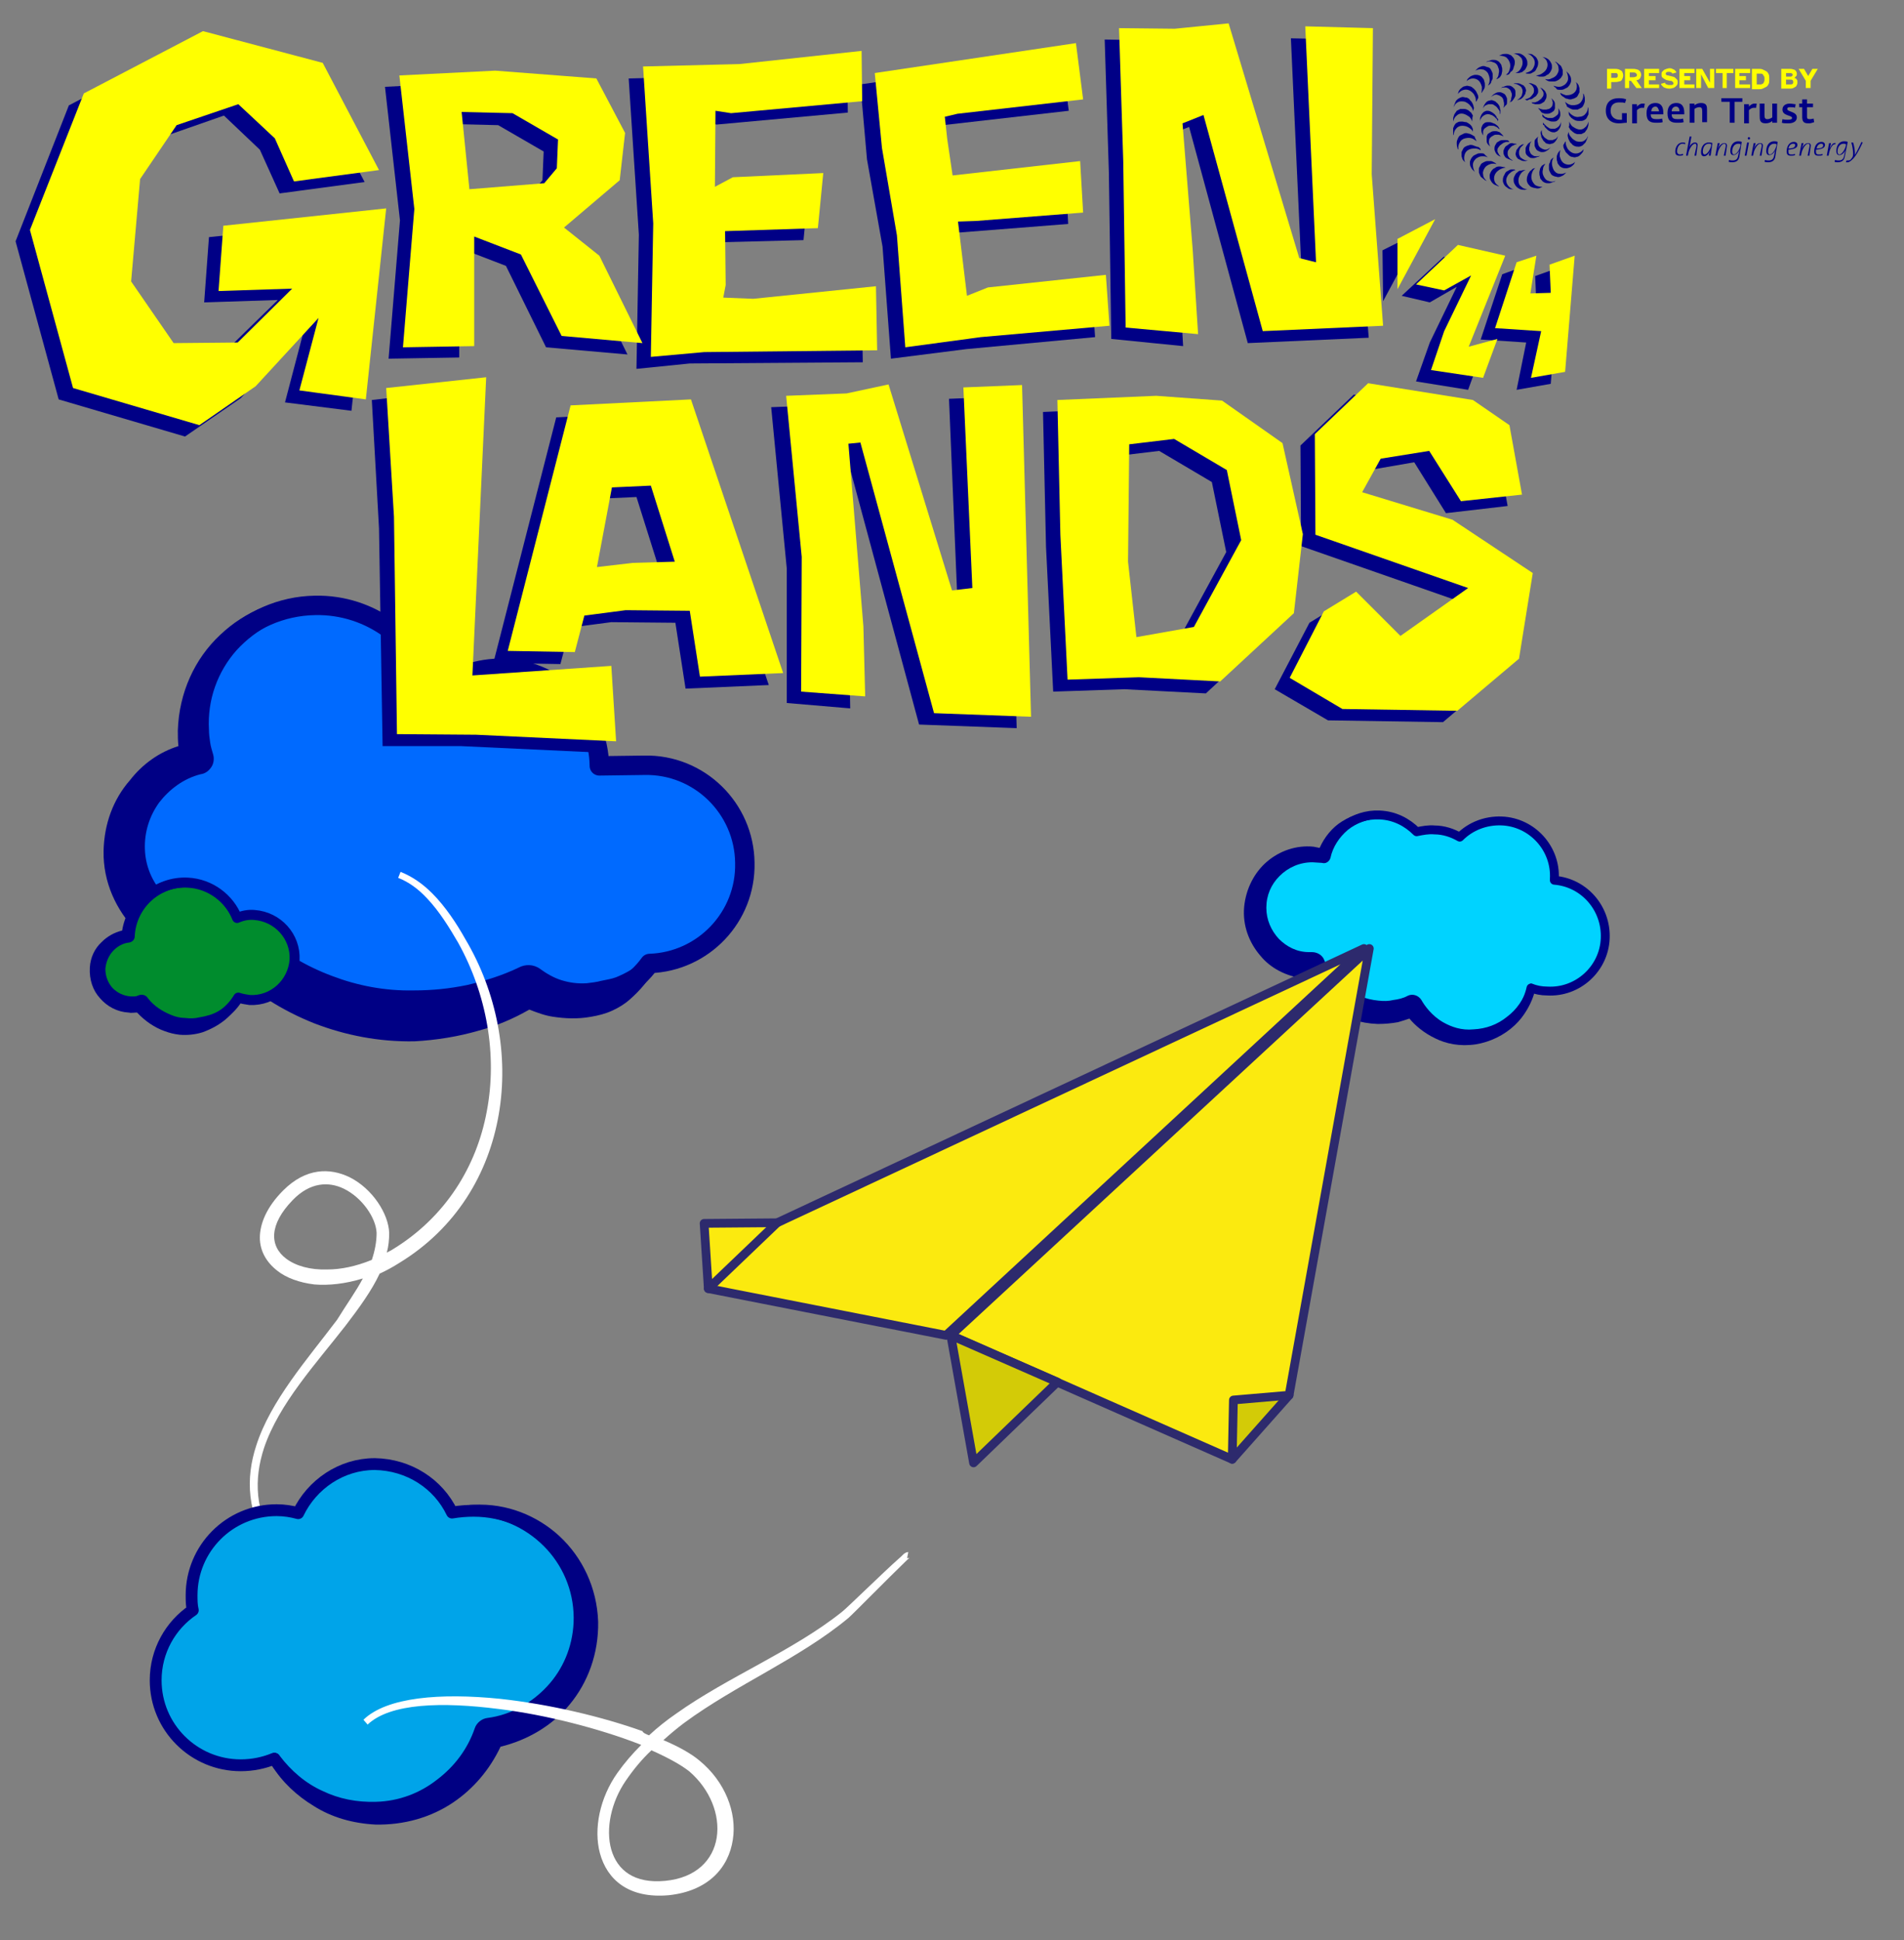 <?xml version="1.0" encoding="utf-8"?>
<!-- Generator: Adobe Illustrator 27.8.0, SVG Export Plug-In . SVG Version: 6.00 Build 0)  -->
<svg version="1.1" id="Laag_1" xmlns="http://www.w3.org/2000/svg" xmlns:xlink="http://www.w3.org/1999/xlink" x="0px" y="0px"
	 viewBox="0 0 318 324" style="enable-background:new 0 0 318 324;" xml:space="preserve">
<rect x="0" y="0" width="318" height="324" fill="#808080" stroke="none"/>
<style type="text/css">
	.st0{fill-rule:evenodd;clip-rule:evenodd;fill:#006AFF;}
	.st1{fill:none;stroke:#000085;stroke-width:3.244;stroke-linecap:round;stroke-linejoin:round;stroke-miterlimit:10;}
	.st2{fill-rule:evenodd;clip-rule:evenodd;fill:#000085;}
	.st3{fill-rule:evenodd;clip-rule:evenodd;fill:#008C2D;}
	.st4{fill:none;stroke:#000085;stroke-width:1.669;stroke-linecap:round;stroke-linejoin:round;stroke-miterlimit:10;}
	.st5{fill-rule:evenodd;clip-rule:evenodd;fill:#000086;}
	.st6{fill-rule:evenodd;clip-rule:evenodd;fill:#FFFF00;}
	.st7{fill:#000085;}
	.st8{fill:#FFFF00;}
	.st9{fill-rule:evenodd;clip-rule:evenodd;fill:#00D3FF;}
	.st10{fill:none;stroke:#000084;stroke-width:1.483;stroke-linecap:round;stroke-linejoin:round;stroke-miterlimit:10;}
	.st11{fill-rule:evenodd;clip-rule:evenodd;fill:#000084;}
	.st12{fill-rule:evenodd;clip-rule:evenodd;fill:#FFFFFF;}
	.st13{fill-rule:evenodd;clip-rule:evenodd;fill:#00A4E9;}
	.st14{fill:none;stroke:#000083;stroke-width:1.977;stroke-linecap:round;stroke-linejoin:round;stroke-miterlimit:10;}
	.st15{fill-rule:evenodd;clip-rule:evenodd;fill:#000083;}
	.st16{fill-rule:evenodd;clip-rule:evenodd;fill:#D3CB07;}
	.st17{fill:none;stroke:#2D2A6D;stroke-width:0.409;stroke-linecap:round;stroke-linejoin:round;stroke-miterlimit:10;}
	.st18{fill-rule:evenodd;clip-rule:evenodd;fill:#FBEA0F;}
	.st19{fill:none;stroke:#2D2A6D;stroke-width:1.458;stroke-linecap:round;stroke-linejoin:round;stroke-miterlimit:10;}
</style>
<path class="st0" d="M108.5,160.9c9-0.3,16.1-7.8,15.9-16.8c-0.1-9.1-7.6-16.5-16.8-16.3l-7.5,0.1c-0.1-9.1-7.6-16.5-16.8-16.3
	c-4.1,0.1-7.8,1.6-10.7,4.1c-2.6-8.6-10.6-14.8-20-14.6c-11.4,0.2-20.5,9.5-20.4,20.9c0,1.6,0.2,3.2,0.6,4.7
	c-7,1.5-12.3,7.8-12.2,15.3c0.1,8.5,7.1,15.3,15.6,15.2c0.8,0,1.5-0.1,2.3-0.2c0.7,0.7,1.5,1.4,2.3,1.9c7.4,6.8,17.4,10.9,28.2,10.8
	c6.9-0.1,13.4-1.9,19.1-5c2.9,1.9,6.4,2.9,10.1,2.4C102.6,166.4,106.2,164.1,108.5,160.9z"/>
<path class="st1" d="M108.5,160.9c9-0.3,16.1-7.8,15.9-16.8c-0.1-9.1-7.6-16.5-16.8-16.3l-7.5,0.1c-0.1-9.1-7.6-16.5-16.8-16.3
	c-4.1,0.1-7.8,1.6-10.7,4.1c-2.6-8.6-10.6-14.8-20-14.6c-11.4,0.2-20.5,9.5-20.4,20.9c0,1.6,0.2,3.2,0.6,4.7
	c-7,1.5-12.3,7.8-12.2,15.3c0.1,8.5,7.1,15.3,15.6,15.2c0.8,0,1.5-0.1,2.3-0.2c0.7,0.7,1.5,1.4,2.3,1.9c7.4,6.8,17.4,10.9,28.2,10.8
	c6.9-0.1,13.4-1.9,19.1-5c2.9,1.9,6.4,2.9,10.1,2.4C102.6,166.4,106.2,164.1,108.5,160.9z"/>
<path class="st2" d="M29.8,124.6c-0.1-0.9-0.1-1.7-0.1-2.6c0.2-6.3,2.8-12,7.1-16c4.1-3.9,9.7-6.3,15.8-6.1c0.6,0,1.2,0.5,1.2,1.1
	c0,0.6-0.5,1.2-1.1,1.2c-5.3,0.3-9.9,2.8-13.2,6.4c-3.1,3.5-4.9,8.2-4.6,13.3c0,0.7,0.1,1.4,0.2,2.1c0.1,0.7,0.3,1.3,0.5,2
	c0.2,0.7,0.1,1.5-0.3,2.1c-0.4,0.6-1,1.1-1.8,1.2c-2.8,0.7-5.2,2.5-6.9,4.7c-1.6,2.2-2.5,4.9-2.4,7.8c0.1,3.3,1.6,6.2,3.8,8.2
	c2.2,2,5.1,3.2,8.3,3.1L38,153c1.2-0.2,2.5,0.2,3.4,1.1l1.8,1.4c0.2,0.1,0.3,0.2,0.5,0.4c3.4,3.1,7.5,5.5,11.8,7.1
	c4.2,1.6,8.8,2.5,13.6,2.4c3.1,0,6-0.3,8.9-0.9c3-0.7,5.9-1.6,8.6-2.9c1.1-0.6,2.5-0.6,3.6,0.2c1.1,0.8,2.3,1.5,3.6,1.9
	c1.3,0.4,2.7,0.6,4.2,0.5c0.8-0.1,1.7-0.2,2.4-0.4c0.9-0.2,1.7-0.3,2.5-0.6c1.7-0.7,3.3-1.6,4.6-2.9c0.4-0.5,1.1-0.6,1.6-0.3
	c0.5,0.4,0.6,1.1,0.3,1.6c-1,2.1-2.5,3.8-4.2,5.3c-0.9,0.8-1.9,1.4-3,1.9c-1.1,0.5-2.3,0.8-3.5,1c-2.2,0.4-4.3,0.3-6.3,0
	c-1.4-0.2-2.7-0.7-4-1.2c-2.6,1.5-5.4,2.7-8.4,3.5c-3.4,1-7.1,1.6-10.8,1.8c-5.9,0.1-11.5-1-16.7-3c-5.3-2.1-10.2-5.2-14.3-9.1
	l0.5,0.4l-1.4-1.2l-0.9,0.1c-5.3,0-10.1-2.1-13.6-5.6c-3.4-3.5-5.6-8.2-5.5-13.4c0.1-4.5,1.6-8.6,4.4-11.8
	C23.8,127.6,26.6,125.6,29.8,124.6z"/>
<path class="st3" d="M23.6,167.4c2.3,2.9,6.2,4.5,10,3.6c2.7-0.6,4.9-2.2,6.2-4.4c0.6,0.2,1.2,0.3,1.9,0.4c3.9,0.2,7.2-2.8,7.5-6.7
	c0.2-3.9-2.8-7.2-6.7-7.5c-1-0.1-2,0.1-2.9,0.5c-1.3-3.3-4.5-5.7-8.2-5.9c-5.2-0.3-9.7,3.7-10,8.9c-2.7,0.3-4.9,2.5-5.1,5.3
	c-0.2,3.1,2.2,5.8,5.4,6C22.3,167.7,22.9,167.6,23.6,167.4z"/>
<path class="st4" d="M23.6,167.4c2.3,2.9,6.2,4.5,10,3.6c2.7-0.6,4.9-2.2,6.2-4.4c0.6,0.2,1.2,0.3,1.9,0.4c3.9,0.2,7.2-2.8,7.5-6.7
	c0.2-3.9-2.8-7.2-6.7-7.5c-1-0.1-2,0.1-2.9,0.5c-1.3-3.3-4.5-5.7-8.2-5.9c-5.2-0.3-9.7,3.7-10,8.9c-2.7,0.3-4.9,2.5-5.1,5.3
	c-0.2,3.1,2.2,5.8,5.4,6C22.3,167.7,22.9,167.6,23.6,167.4z"/>
<path class="st2" d="M40,153.2c0.1,0.2,0,0.5-0.2,0.5c-0.2,0.1-0.5,0-0.5-0.2c-0.7-1.6-1.8-2.9-3.2-3.8c-1.3-0.9-3-1.5-4.7-1.5
	c-2.4-0.1-4.6,0.8-6.2,2.3c-1.6,1.5-2.6,3.6-2.7,5.9c0,0.5-0.4,0.9-0.9,1c-1.1,0.1-2.1,0.7-2.8,1.5c-0.7,0.8-1.1,1.8-1.2,2.9
	c0,1.2,0.4,2.3,1.2,3.2c0.8,0.8,1.8,1.3,3,1.4c0.2,0,0.5,0,0.7,0c0.2,0,0.5-0.1,0.7-0.2c0.6-0.2,1.2,0,1.5,0.5
	c1,1.3,2.4,2.2,3.9,2.8c0.7,0.3,1.5,0.5,2.3,0.5c0.8,0.1,1.6,0.1,2.4-0.1c1.2-0.2,2.3-0.5,3.3-1.1c1.1-0.6,2.1-1.4,2.8-2.3
	c0.1-0.2,0.4-0.2,0.6-0.1c0.2,0.1,0.3,0.4,0.1,0.6c-0.6,1.3-1.4,2.4-2.5,3.3c-1.1,0.9-2.4,1.6-3.8,2.1c-1.3,0.4-2.6,0.5-3.8,0.4
	c-0.9-0.1-1.7-0.3-2.5-0.6c-1.7-0.6-3.3-1.7-4.6-3.1c-0.1,0-0.2,0-0.2,0c-0.4,0-0.8,0.1-1.2,0c-1.9-0.1-3.6-1-4.8-2.4
	c-1.2-1.3-1.8-3.1-1.7-5.1c0.1-1.7,0.8-3.2,2-4.3c0.9-0.9,2.1-1.6,3.4-1.9c0.4-2.5,1.7-4.7,3.5-6.2c2-1.7,4.6-2.7,7.5-2.4
	c2,0.2,3.8,0.9,5.3,2C38.1,149.9,39.3,151.4,40,153.2z"/>
<polygon class="st5" points="230.9,41.8 231,50.3 237.3,38.6 "/>
<polygon class="st5" points="234.1,49.4 241.1,42.9 248.9,44.6 242.9,59.8 247.6,58.5 245.2,65.1 236.5,63.7 238.8,57.2 243.3,47.9 
	238.8,50.5 "/>
<polygon class="st5" points="250.9,45.8 247.3,56.7 254.9,57.2 253.3,65.1 259,64.1 260.6,44.6 256.4,46.1 256.6,50.8 253.2,51 
	254.2,44.6 "/>
<path class="st5" d="M76,33.6l12.5-1l2.1-2.5l0.2-4.8l-7.6-4.4l-8.5-0.2L76,33.6z M64.9,59.9l1.9-23.1l-2.5-22.3l16-0.8l16.9,1.3
	l4.8,9.1l-0.9,7.9l-9.4,7.9l5.9,4.7l7.2,14.6L91.2,58l-6.7-13.6l-7.8-3l0,18.3L64.9,59.9z"/>
<polygon class="st5" points="46.7,32.3 60.9,30.4 51.5,12.5 31.5,7.1 11.5,17.6 2.6,40.3 9.8,66.7 30.9,72.9 40.2,66.5 50.8,55 
	47.6,67.2 58.7,68.6 62.1,36.8 34.9,39.6 34.1,50.5 46.4,50.1 37.2,59.1 26.6,59.3 19.5,49 20.9,31.9 27.1,22.9 37.4,19.3 43.4,25 
	"/>
<polygon class="st5" points="105,13.1 121,12.7 141.5,10.4 141.6,18.8 119.7,20.8 117.1,20.4 117,33.1 120,31.5 135.1,30.8 
	134.2,40.1 118.6,40.5 118.8,49.5 118.3,51.7 123.4,51.8 143.9,49.8 144.1,60.5 115.2,60.7 106.3,61.6 106.7,39.2 "/>
<polygon class="st5" points="143.7,14.1 177.3,9.2 178.5,18.5 157.5,20.9 155.4,21.5 155.8,25.1 156.6,31.3 178,28.8 178.4,37.4 
	160.6,38.8 157.5,39 159.1,51.3 162.6,49.9 182.3,47.8 182.9,56.3 161.4,58.3 148.8,59.9 147.4,41.2 144.8,26.6 "/>
<polygon class="st5" points="185.6,56.6 185.2,28.8 184.5,6.6 193.8,6.8 202.7,5.8 214.6,45 217.4,45.8 215.6,6.4 226.9,6.6 
	226.6,31 228.6,56.4 208.4,57.3 198.6,21.2 195.1,22.6 196.8,43.6 197.6,57.8 "/>
<polygon class="st5" points="63.9,124.6 63.3,88.2 62.1,66.8 78.7,64.9 76.5,114.7 99.6,113.1 100.5,125.7 77,124.6 "/>
<path class="st5" d="M97.3,96.6l6-0.7l7-0.2l-4-12.7l-6.5,0.3L97.3,96.6z M82.4,110.7l10.5-41l20.1-1l15.4,45.7l-13.9,0.6l-1.7-11
	l-10.7-0.1l-6.9,0.9l-1.6,6.1L82.4,110.7z"/>
<polygon class="st5" points="131.4,117.4 131.4,94.9 128.8,68 139,67.6 146,66.1 156.6,100.5 159.9,100.2 158.5,66.6 168.3,66.2 
	169.8,121.6 153.5,121 141.3,75.8 139.3,76 141.8,106.5 142,118.3 "/>
<path class="st5" d="M186.1,76.2l-0.2,19.6l1.4,12.6l9.6-1.7l7.9-14.5l-2.4-11.7l-8.8-5.2L186.1,76.2z M175.9,115.5l-1.2-24.2
	l-0.5-22.5l16.5-0.7l11,0.8l10.1,7.1l3.4,15.2l-1.5,13.2l-12.3,11.4l-13.6-0.7L175.9,115.5z"/>
<polygon class="st5" points="218.7,104 224.1,100.7 231.5,108.1 242.8,100.1 217.3,91.2 217.2,74.4 226.1,65.9 243.5,68.7 
	249.7,72.9 251.8,84.5 241.5,85.7 236.2,77.2 228.1,78.6 225.1,84.1 240.2,88.8 253.6,97.7 251.3,111.9 241,120.6 221.8,120.3 
	212.9,115.1 "/>
<polygon class="st6" points="233.4,39.9 233.4,48.3 239.7,36.6 "/>
<polygon class="st6" points="236.5,47.5 243.5,40.9 251.4,42.7 245.3,57.9 250.1,56.6 247.7,63.1 239,61.8 241.2,55.3 245.7,46 
	241.2,48.5 "/>
<polygon class="st6" points="253.3,43.8 249.7,54.8 257.4,55.3 255.7,63.1 261.4,62.1 263,42.7 258.8,44.2 259,48.9 255.6,49 
	256.6,42.7 "/>
<path class="st6" d="M78.4,31.6l12.5-1l2.1-2.5l0.2-4.8l-7.6-4.4l-8.5-0.2L78.4,31.6z M67.3,58l1.9-23.1l-2.5-22.3l16-0.8l16.9,1.3
	l4.8,9.1l-0.9,7.9L94.2,38l5.9,4.7l7.2,14.6l-13.5-1.2L87,42.5l-7.8-3l0,18.3L67.3,58z"/>
<polygon class="st6" points="49.1,30.3 63.3,28.4 53.9,10.5 33.9,5.2 14,15.6 5,38.4 12.2,64.8 33.3,71 42.7,64.5 53.2,53.1 
	50,65.2 61.1,66.7 64.5,34.8 37.3,37.7 36.5,48.6 48.8,48.2 39.7,57.2 29,57.3 21.9,47 23.4,29.9 29.5,20.9 39.8,17.4 45.9,23.1 "/>
<polygon class="st6" points="107.4,11.1 123.5,10.7 143.9,8.5 144,16.9 122.1,18.9 119.5,18.5 119.4,31.2 122.4,29.6 137.5,28.9 
	136.6,38.1 121.1,38.6 121.2,47.6 120.8,49.7 125.8,49.9 146.3,47.8 146.5,58.5 117.6,58.8 108.7,59.6 109.1,37.3 "/>
<polygon class="st6" points="146.1,12.2 179.7,7.2 180.9,16.6 159.9,19 157.8,19.5 158.2,23.2 159.1,29.3 180.4,26.9 180.9,35.5 
	163,36.9 160,37 161.5,49.4 165,48 184.7,45.9 185.3,54.4 163.8,56.3 151.2,58 149.8,39.3 147.3,24.7 "/>
<polygon class="st6" points="188,54.7 187.6,26.9 186.9,4.7 196.2,4.8 205.2,3.9 217,43.1 219.8,43.8 218,4.4 229.3,4.7 229.1,29.1 
	231,54.4 210.9,55.3 201,19.2 197.5,20.6 199.2,41.7 200.1,55.8 "/>
<polygon class="st6" points="66.3,122.6 65.8,86.3 64.5,64.8 81.2,63 78.9,112.8 102.1,111.2 102.9,123.8 79.5,122.7 "/>
<path class="st6" d="M99.7,94.7l6-0.7l7-0.2l-4-12.7l-6.5,0.3L99.7,94.7z M84.8,108.7l10.5-41l20.1-1l15.4,45.7l-13.9,0.6l-1.7-11
	l-10.7-0.1l-6.9,0.9l-1.6,6.1L84.8,108.7z"/>
<polygon class="st6" points="133.8,115.5 133.9,93 131.3,66.1 141.4,65.7 148.4,64.2 159,98.6 162.4,98.2 160.9,64.7 170.7,64.3 
	172.2,119.7 156,119.1 143.7,73.9 141.7,74.1 144.2,104.6 144.5,116.3 "/>
<path class="st6" d="M188.6,74.2l-0.2,19.6l1.4,12.6l9.6-1.7l7.9-14.5l-2.4-11.7l-8.8-5.2L188.6,74.2z M178.3,113.5l-1.2-24.2
	l-0.5-22.5l16.5-0.7l11,0.8l10.1,7.1l3.4,15.2l-1.5,13.2l-12.3,11.4l-13.6-0.7L178.3,113.5z"/>
<polygon class="st6" points="221.1,102.1 226.5,98.8 233.9,106.2 245.2,98.2 219.7,89.3 219.6,72.5 228.5,64 246,66.8 252.1,71 
	254.2,82.6 244,83.7 238.7,75.3 230.6,76.6 227.5,82.2 242.6,86.8 256,95.7 253.7,110 243.4,118.7 224.2,118.4 215.4,113.2 "/>
<path class="st7" d="M245.9,20c0,0.1,0,0.2,0,0.3c-0.1-0.3-0.3-0.6-0.5-0.8c-0.3-0.2-0.6-0.4-1-0.5c-0.4-0.1-0.8,0-1.1,0.3
	c-0.3,0.2-0.5,0.6-0.6,1c0-0.1,0-0.3,0-0.4c0-0.3,0.1-0.5,0.2-0.8c0.1-0.2,0.3-0.4,0.4-0.6c0.2-0.1,0.4-0.2,0.6-0.3
	c0.2,0,0.4,0,0.7,0c0.2,0,0.4,0.1,0.6,0.2c0.2,0.1,0.3,0.3,0.5,0.4c0.1,0.2,0.2,0.3,0.3,0.5C245.9,19.6,245.9,19.8,245.9,20z"/>
<path class="st7" d="M246.1,18.3c0,0.1-0.1,0.2-0.1,0.3c0-0.3-0.1-0.6-0.4-0.9c-0.2-0.3-0.5-0.5-0.9-0.7c-0.4-0.1-0.8-0.1-1.1,0
	c-0.4,0.2-0.7,0.5-0.8,0.9c0-0.1,0-0.3,0.1-0.4c0.1-0.3,0.2-0.5,0.3-0.7c0.2-0.2,0.3-0.3,0.5-0.4c0.2-0.1,0.4-0.2,0.6-0.2
	c0.2,0,0.4,0.1,0.7,0.1c0.2,0.1,0.4,0.2,0.5,0.4c0.2,0.2,0.3,0.3,0.4,0.5c0.1,0.2,0.2,0.4,0.2,0.6C246.2,17.9,246.2,18.1,246.1,18.3
	z"/>
<path class="st7" d="M246.7,16.7c0,0.1-0.1,0.2-0.2,0.3c0-0.3,0-0.7-0.2-1c-0.1-0.3-0.4-0.6-0.7-0.8c-0.3-0.2-0.7-0.3-1.1-0.2
	c-0.4,0.1-0.7,0.3-1,0.7c0-0.1,0.1-0.3,0.1-0.4c0.1-0.2,0.3-0.5,0.5-0.6c0.2-0.2,0.4-0.3,0.6-0.3c0.2-0.1,0.4-0.1,0.7,0
	c0.2,0,0.4,0.1,0.6,0.3c0.2,0.1,0.3,0.3,0.5,0.5c0.1,0.2,0.2,0.4,0.3,0.6c0.1,0.2,0.1,0.4,0.1,0.6C246.8,16.4,246.8,16.6,246.7,16.7
	z"/>
<path class="st7" d="M247.6,15.3c-0.1,0.1-0.1,0.2-0.2,0.2c0.1-0.3,0.1-0.6,0.1-1c-0.1-0.3-0.2-0.7-0.5-1c-0.3-0.3-0.7-0.4-1-0.4
	c-0.4,0-0.8,0.2-1.1,0.5c0.1-0.1,0.1-0.2,0.2-0.4c0.2-0.2,0.4-0.4,0.6-0.5c0.2-0.1,0.5-0.2,0.7-0.2c0.2,0,0.4,0,0.7,0.1
	c0.2,0.1,0.4,0.2,0.5,0.4c0.2,0.2,0.3,0.4,0.3,0.6c0.1,0.2,0.1,0.4,0.1,0.6c0,0.2,0,0.4-0.1,0.6C247.8,15,247.7,15.1,247.6,15.3z"/>
<path class="st7" d="M248.8,14.1c-0.1,0.1-0.2,0.1-0.3,0.2c0.2-0.3,0.3-0.6,0.3-1c0-0.3-0.1-0.7-0.3-1.1c-0.2-0.3-0.6-0.6-0.9-0.6
	c-0.4-0.1-0.8,0-1.2,0.2c0.1-0.1,0.2-0.2,0.3-0.3c0.2-0.2,0.4-0.3,0.7-0.4c0.2-0.1,0.5-0.1,0.7,0s0.4,0.1,0.6,0.2
	c0.2,0.1,0.3,0.3,0.4,0.5c0.1,0.2,0.2,0.4,0.2,0.6c0,0.2,0,0.4,0,0.6c0,0.2-0.1,0.4-0.2,0.5C249.1,13.8,248.9,14,248.8,14.1z"/>
<path class="st7" d="M250.2,13.1c-0.1,0.1-0.2,0.1-0.3,0.1c0.2-0.2,0.4-0.5,0.4-0.9c0.1-0.3,0.1-0.7-0.1-1.1
	c-0.1-0.4-0.4-0.7-0.8-0.8c-0.4-0.2-0.8-0.2-1.2,0c0.1-0.1,0.2-0.2,0.4-0.2c0.2-0.1,0.5-0.2,0.7-0.2c0.2,0,0.5,0,0.7,0.1
	c0.2,0.1,0.4,0.2,0.5,0.4c0.2,0.2,0.3,0.4,0.3,0.6c0.1,0.2,0.1,0.4,0.1,0.7c0,0.2-0.1,0.4-0.1,0.6c-0.1,0.2-0.2,0.4-0.3,0.5
	C250.5,12.9,250.4,13,250.2,13.1z"/>
<path class="st7" d="M251.8,12.5c-0.1,0-0.2,0-0.3,0c0.3-0.2,0.5-0.4,0.6-0.8c0.1-0.3,0.2-0.7,0.1-1.1c-0.1-0.4-0.3-0.7-0.6-1
	c-0.3-0.2-0.7-0.3-1.2-0.3c0.1-0.1,0.3-0.1,0.4-0.2c0.3-0.1,0.5-0.1,0.8-0.1c0.2,0,0.5,0.1,0.7,0.2c0.2,0.1,0.3,0.3,0.5,0.5
	c0.1,0.2,0.2,0.4,0.2,0.6c0,0.2,0,0.4-0.1,0.7c-0.1,0.2-0.1,0.4-0.2,0.6c-0.1,0.2-0.2,0.3-0.4,0.4C252.1,12.4,252,12.4,251.8,12.5z"
	/>
<path class="st7" d="M253.4,12.2c-0.1,0-0.2,0-0.3,0c0.3-0.1,0.6-0.3,0.8-0.6c0.2-0.3,0.4-0.7,0.4-1.1c0-0.4-0.1-0.8-0.4-1
	c-0.3-0.3-0.6-0.5-1.1-0.5c0.1,0,0.3-0.1,0.4-0.1c0.3,0,0.5,0,0.8,0.1c0.2,0.1,0.4,0.2,0.6,0.4c0.2,0.2,0.3,0.3,0.4,0.6
	c0.1,0.2,0.1,0.4,0.1,0.7c0,0.2-0.1,0.4-0.2,0.6c-0.1,0.2-0.2,0.4-0.4,0.5c-0.1,0.1-0.3,0.3-0.5,0.3
	C253.8,12.2,253.6,12.2,253.4,12.2z"/>
<path class="st7" d="M255.1,12.3c-0.1,0-0.2,0-0.3-0.1c0.3-0.1,0.6-0.2,0.9-0.4c0.3-0.2,0.5-0.6,0.6-1c0.1-0.4,0-0.8-0.2-1.1
	c-0.2-0.3-0.5-0.6-1-0.7c0.1,0,0.3,0,0.4,0c0.3,0,0.5,0.1,0.7,0.3c0.2,0.1,0.4,0.3,0.5,0.5c0.1,0.2,0.2,0.4,0.2,0.6
	c0,0.2,0,0.4-0.1,0.7c-0.1,0.2-0.2,0.4-0.3,0.6c-0.1,0.2-0.3,0.3-0.5,0.4c-0.2,0.1-0.3,0.2-0.5,0.2
	C255.5,12.3,255.3,12.3,255.1,12.3z"/>
<path class="st7" d="M256.8,12.7c-0.1,0-0.2-0.1-0.3-0.1c0.3,0,0.7-0.1,1-0.3c0.3-0.2,0.6-0.4,0.8-0.8c0.2-0.4,0.2-0.8,0.1-1.1
	c-0.1-0.4-0.4-0.7-0.8-0.9c0.1,0,0.3,0.1,0.4,0.1c0.3,0.1,0.5,0.2,0.7,0.4c0.2,0.2,0.3,0.4,0.4,0.6c0.1,0.2,0.1,0.4,0.1,0.7
	c0,0.2-0.1,0.4-0.2,0.6c-0.1,0.2-0.3,0.4-0.4,0.5c-0.2,0.1-0.4,0.2-0.5,0.3c-0.2,0.1-0.4,0.1-0.6,0.1
	C257.2,12.8,257,12.8,256.8,12.7z"/>
<path class="st7" d="M258.3,13.4c-0.1-0.1-0.2-0.1-0.2-0.2c0.3,0.1,0.7,0.1,1-0.1c0.3-0.1,0.7-0.3,0.9-0.6c0.2-0.3,0.4-0.7,0.3-1.1
	c0-0.4-0.2-0.8-0.6-1.1c0.1,0,0.3,0.1,0.4,0.2c0.2,0.2,0.4,0.3,0.6,0.5c0.1,0.2,0.2,0.4,0.3,0.7c0,0.2,0,0.5,0,0.7s-0.2,0.4-0.3,0.6
	c-0.2,0.2-0.3,0.3-0.5,0.4c-0.2,0.1-0.4,0.2-0.6,0.2c-0.2,0-0.4,0-0.6,0C258.6,13.6,258.5,13.5,258.3,13.4z"/>
<path class="st7" d="M259.6,14.5c-0.1-0.1-0.1-0.2-0.2-0.2c0.3,0.1,0.6,0.2,1,0.2c0.4,0,0.7-0.2,1-0.4c0.3-0.3,0.5-0.6,0.5-1
	c0-0.4-0.1-0.8-0.3-1.2c0.1,0.1,0.2,0.2,0.3,0.3c0.2,0.2,0.3,0.4,0.4,0.6c0.1,0.2,0.1,0.5,0.1,0.7c0,0.2-0.1,0.4-0.2,0.6
	c-0.1,0.2-0.3,0.4-0.4,0.5c-0.2,0.1-0.4,0.2-0.6,0.3c-0.2,0.1-0.4,0.1-0.6,0.1c-0.2,0-0.4,0-0.6-0.1
	C259.9,14.7,259.8,14.6,259.6,14.5z"/>
<path class="st7" d="M260.7,15.8c-0.1-0.1-0.1-0.2-0.1-0.3c0.3,0.2,0.6,0.3,0.9,0.4c0.4,0,0.7,0,1.1-0.2c0.4-0.2,0.6-0.5,0.7-0.8
	c0.1-0.4,0.1-0.8-0.1-1.2c0.1,0.1,0.2,0.2,0.3,0.3c0.2,0.2,0.2,0.5,0.3,0.7c0,0.2,0,0.5,0,0.7c-0.1,0.2-0.2,0.4-0.3,0.6
	c-0.1,0.2-0.3,0.3-0.5,0.4c-0.2,0.1-0.4,0.1-0.6,0.2c-0.2,0-0.4,0-0.6-0.1c-0.2,0-0.4-0.1-0.5-0.2C261,16.1,260.8,16,260.7,15.8z"/>
<path class="st7" d="M261.5,17.3c0-0.1-0.1-0.2-0.1-0.3c0.2,0.2,0.5,0.4,0.8,0.5c0.3,0.1,0.7,0.1,1.1,0c0.4-0.1,0.7-0.3,0.9-0.7
	c0.2-0.3,0.3-0.8,0.2-1.2c0.1,0.1,0.2,0.2,0.2,0.4c0.1,0.2,0.1,0.5,0.1,0.8c0,0.2-0.1,0.5-0.2,0.7c-0.1,0.2-0.2,0.4-0.4,0.5
	c-0.2,0.1-0.4,0.2-0.6,0.3c-0.2,0-0.4,0-0.7,0c-0.2,0-0.4-0.1-0.6-0.2s-0.3-0.2-0.5-0.3C261.7,17.6,261.6,17.5,261.5,17.3z"/>
<path class="st7" d="M262,18.9c0-0.1,0-0.2,0-0.3c0.1,0.3,0.4,0.5,0.7,0.7c0.3,0.2,0.7,0.3,1.1,0.2c0.4,0,0.8-0.2,1-0.5
	c0.3-0.3,0.4-0.7,0.4-1.1c0.1,0.1,0.1,0.3,0.1,0.4c0,0.3,0,0.5,0,0.8c-0.1,0.2-0.2,0.4-0.3,0.6c-0.1,0.2-0.3,0.3-0.5,0.4
	c-0.2,0.1-0.4,0.1-0.7,0.1c-0.2,0-0.4,0-0.7-0.1c-0.2-0.1-0.4-0.2-0.5-0.3c-0.2-0.1-0.3-0.3-0.4-0.4C262.1,19.3,262,19.1,262,18.9z"
	/>
<path class="st7" d="M262.1,20.6c0-0.1,0-0.2,0-0.3c0.1,0.3,0.3,0.6,0.5,0.8c0.3,0.2,0.6,0.4,1,0.5c0.4,0.1,0.8,0,1.1-0.3
	c0.3-0.2,0.5-0.6,0.6-1c0,0.1,0,0.3,0,0.4c0,0.3-0.1,0.5-0.2,0.8c-0.1,0.2-0.3,0.4-0.4,0.6c-0.2,0.1-0.4,0.2-0.6,0.3
	c-0.2,0-0.4,0-0.7,0c-0.2-0.1-0.4-0.1-0.6-0.3c-0.2-0.1-0.3-0.3-0.5-0.4c-0.1-0.2-0.2-0.3-0.3-0.5C262.1,21,262.1,20.8,262.1,20.6z"
	/>
<path class="st7" d="M261.9,22.3c0-0.1,0.1-0.2,0.1-0.3c0,0.3,0.1,0.6,0.4,0.9c0.2,0.3,0.5,0.5,0.9,0.7c0.4,0.1,0.8,0.1,1.1,0
	c0.4-0.2,0.7-0.5,0.8-0.9c0,0.1,0,0.3-0.1,0.4c-0.1,0.3-0.2,0.5-0.3,0.7c-0.2,0.2-0.3,0.3-0.5,0.5c-0.2,0.1-0.4,0.2-0.6,0.2
	c-0.2,0-0.4,0-0.7-0.1c-0.2-0.1-0.4-0.2-0.5-0.4c-0.2-0.1-0.3-0.3-0.4-0.5c-0.1-0.2-0.2-0.4-0.2-0.5
	C261.8,22.7,261.8,22.5,261.9,22.3z"/>
<path class="st7" d="M261.3,23.9c0-0.1,0.1-0.2,0.2-0.3c0,0.3,0,0.6,0.2,1c0.1,0.3,0.4,0.6,0.7,0.8c0.3,0.2,0.7,0.3,1.1,0.2
	c0.4-0.1,0.7-0.3,1-0.7c0,0.1-0.1,0.3-0.1,0.4c-0.1,0.2-0.3,0.4-0.5,0.6c-0.2,0.2-0.4,0.3-0.6,0.3c-0.2,0.1-0.4,0.1-0.7,0
	c-0.2,0-0.4-0.1-0.6-0.3s-0.3-0.3-0.5-0.5c-0.1-0.2-0.2-0.4-0.3-0.6c-0.1-0.2-0.1-0.4-0.1-0.6C261.1,24.2,261.2,24.1,261.3,23.9z"/>
<path class="st7" d="M260.4,25.3c0.1-0.1,0.1-0.2,0.2-0.2c-0.1,0.3-0.1,0.7-0.1,1c0.1,0.3,0.2,0.7,0.5,1c0.3,0.3,0.7,0.4,1,0.4
	c0.4,0,0.8-0.2,1.1-0.5c-0.1,0.1-0.1,0.2-0.2,0.4c-0.2,0.2-0.4,0.4-0.6,0.5c-0.2,0.1-0.5,0.2-0.7,0.2c-0.2,0-0.5,0-0.7-0.1
	c-0.2-0.1-0.4-0.2-0.5-0.4c-0.2-0.2-0.3-0.4-0.3-0.6c-0.1-0.2-0.1-0.4-0.1-0.6c0-0.2,0-0.4,0.1-0.6
	C260.2,25.6,260.2,25.5,260.4,25.3z"/>
<path class="st7" d="M259.2,26.5c0.1-0.1,0.2-0.1,0.3-0.2c-0.2,0.3-0.3,0.6-0.3,1c0,0.3,0.1,0.7,0.3,1.1c0.2,0.3,0.5,0.6,0.9,0.6
	c0.4,0.1,0.8,0,1.2-0.2c-0.1,0.1-0.2,0.2-0.3,0.3c-0.2,0.2-0.4,0.3-0.7,0.4c-0.2,0.1-0.5,0.1-0.7,0c-0.2,0-0.4-0.1-0.6-0.2
	c-0.2-0.1-0.3-0.3-0.4-0.5c-0.1-0.2-0.2-0.4-0.2-0.6c0-0.2,0-0.4,0-0.6c0-0.2,0.1-0.4,0.2-0.5C258.9,26.8,259,26.7,259.2,26.5z"/>
<path class="st7" d="M257.8,27.5c0.1-0.1,0.2-0.1,0.3-0.1c-0.2,0.2-0.4,0.5-0.4,0.9c-0.1,0.3-0.1,0.7,0.1,1.1s0.4,0.7,0.8,0.8
	c0.4,0.2,0.8,0.2,1.2,0c-0.1,0.1-0.2,0.2-0.4,0.2c-0.2,0.1-0.5,0.2-0.7,0.2c-0.2,0-0.5,0-0.7-0.1c-0.2-0.1-0.4-0.2-0.5-0.4
	c-0.2-0.2-0.3-0.3-0.3-0.6c-0.1-0.2-0.1-0.5-0.1-0.7c0-0.2,0.1-0.4,0.1-0.6c0.1-0.2,0.2-0.4,0.3-0.5
	C257.5,27.7,257.6,27.6,257.8,27.5z"/>
<path class="st7" d="M256.2,28.1c0.1,0,0.2,0,0.3-0.1c-0.3,0.2-0.5,0.5-0.6,0.8c-0.1,0.3-0.2,0.7-0.1,1.1c0.1,0.4,0.3,0.7,0.6,1
	c0.3,0.2,0.7,0.3,1.2,0.3c-0.1,0.1-0.3,0.1-0.4,0.2c-0.3,0.1-0.5,0.1-0.8,0c-0.2,0-0.5-0.1-0.7-0.2c-0.2-0.1-0.3-0.3-0.5-0.5
	c-0.1-0.2-0.2-0.4-0.2-0.6c0-0.2,0-0.4,0.1-0.7c0.1-0.2,0.1-0.4,0.3-0.6c0.1-0.2,0.2-0.3,0.4-0.4C255.9,28.2,256,28.2,256.2,28.1z"
	/>
<path class="st7" d="M254.5,28.4c0.1,0,0.2,0,0.3,0c-0.3,0.1-0.6,0.3-0.8,0.6c-0.2,0.3-0.4,0.7-0.4,1.1c0,0.4,0.1,0.8,0.4,1
	c0.3,0.3,0.6,0.5,1.1,0.5c-0.1,0-0.3,0.1-0.4,0.1c-0.3,0-0.5,0-0.8-0.1c-0.2-0.1-0.4-0.2-0.6-0.4c-0.2-0.2-0.3-0.4-0.4-0.6
	c-0.1-0.2-0.1-0.4-0.1-0.7c0-0.2,0.1-0.4,0.2-0.6c0.1-0.2,0.2-0.4,0.4-0.5c0.1-0.1,0.3-0.3,0.5-0.3
	C254.2,28.5,254.3,28.4,254.5,28.4z"/>
<path class="st7" d="M252.8,28.3c0.1,0,0.2,0,0.3,0.1c-0.3,0.1-0.6,0.2-0.9,0.5c-0.3,0.2-0.5,0.6-0.6,0.9c-0.1,0.4,0,0.8,0.2,1.1
	c0.2,0.3,0.5,0.6,1,0.7c-0.1,0-0.3,0-0.4,0c-0.3,0-0.5-0.1-0.7-0.3c-0.2-0.1-0.4-0.3-0.5-0.5c-0.1-0.2-0.2-0.4-0.2-0.6
	c0-0.2,0-0.4,0.1-0.7c0.1-0.2,0.2-0.4,0.3-0.6c0.1-0.2,0.3-0.3,0.5-0.4c0.2-0.1,0.3-0.2,0.5-0.2C252.5,28.3,252.6,28.3,252.8,28.3z"
	/>
<path class="st7" d="M251.2,27.9c0.1,0,0.2,0.1,0.3,0.1c-0.3,0-0.6,0.1-1,0.3c-0.3,0.2-0.6,0.4-0.8,0.8c-0.2,0.4-0.2,0.8-0.1,1.1
	c0.1,0.4,0.4,0.7,0.8,0.9c-0.1,0-0.3,0-0.4-0.1c-0.3-0.1-0.5-0.2-0.7-0.4c-0.2-0.2-0.3-0.4-0.4-0.6s-0.1-0.4-0.1-0.7
	c0-0.2,0.1-0.4,0.2-0.6c0.1-0.2,0.3-0.4,0.4-0.5c0.2-0.1,0.4-0.2,0.5-0.3c0.2-0.1,0.4-0.1,0.6-0.1S251,27.9,251.2,27.9z"/>
<path class="st7" d="M249.7,27.2c0.1,0.1,0.2,0.1,0.2,0.2c-0.3-0.1-0.7-0.1-1,0c-0.3,0.1-0.7,0.3-0.9,0.6c-0.2,0.3-0.4,0.7-0.3,1.1
	c0,0.4,0.2,0.8,0.6,1.1c-0.1,0-0.3-0.1-0.4-0.2c-0.2-0.2-0.4-0.3-0.6-0.5c-0.1-0.2-0.2-0.4-0.3-0.7c0-0.2,0-0.4,0-0.7
	c0.1-0.2,0.2-0.4,0.3-0.6s0.3-0.3,0.5-0.4c0.2-0.1,0.4-0.2,0.6-0.2s0.4,0,0.6,0S249.5,27.1,249.7,27.2z"/>
<path class="st7" d="M248.3,26.1c0.1,0.1,0.1,0.1,0.2,0.2c-0.3-0.2-0.6-0.2-1-0.2c-0.4,0-0.7,0.2-1,0.4c-0.3,0.3-0.5,0.6-0.5,1
	c0,0.4,0.1,0.8,0.3,1.2c-0.1-0.1-0.2-0.2-0.3-0.3c-0.2-0.2-0.3-0.4-0.4-0.6c-0.1-0.2-0.1-0.5-0.1-0.7c0-0.2,0.1-0.4,0.2-0.6
	c0.1-0.2,0.3-0.4,0.4-0.5c0.2-0.1,0.4-0.2,0.6-0.3c0.2-0.1,0.4-0.1,0.6-0.1c0.2,0,0.4,0,0.6,0.1C248,25.9,248.2,26,248.3,26.1z"/>
<path class="st7" d="M247.2,24.8c0.1,0.1,0.1,0.2,0.1,0.3c-0.3-0.2-0.6-0.3-0.9-0.3c-0.4,0-0.7,0-1.1,0.2c-0.4,0.2-0.6,0.5-0.7,0.9
	c-0.1,0.4-0.1,0.8,0.1,1.2c-0.1-0.1-0.2-0.2-0.3-0.3c-0.2-0.2-0.2-0.5-0.3-0.7c0-0.2,0-0.5,0-0.7c0.1-0.2,0.2-0.4,0.3-0.6
	c0.1-0.2,0.3-0.3,0.5-0.4c0.2-0.1,0.4-0.1,0.6-0.2c0.2,0,0.4,0,0.6,0.1c0.2,0.1,0.4,0.1,0.5,0.2C247,24.5,247.1,24.7,247.2,24.8z"/>
<path class="st7" d="M246.5,23.3c0,0.1,0.1,0.2,0.1,0.3c-0.2-0.2-0.5-0.4-0.8-0.5c-0.3-0.1-0.7-0.1-1.1,0c-0.4,0.1-0.7,0.3-0.9,0.7
	c-0.2,0.3-0.3,0.8-0.2,1.2c-0.1-0.1-0.2-0.2-0.2-0.4c-0.1-0.2-0.1-0.5-0.1-0.8c0-0.2,0.1-0.5,0.2-0.7c0.1-0.2,0.2-0.4,0.4-0.5
	c0.2-0.1,0.4-0.2,0.6-0.3c0.2-0.1,0.5-0.1,0.7,0c0.2,0,0.4,0.1,0.6,0.2c0.2,0.1,0.3,0.2,0.5,0.3C246.3,23,246.4,23.1,246.5,23.3z"/>
<path class="st7" d="M246,21.7c0,0.1,0,0.2,0,0.3c-0.1-0.3-0.4-0.5-0.7-0.7c-0.3-0.2-0.7-0.3-1.1-0.3c-0.4,0-0.8,0.2-1,0.5
	c-0.3,0.3-0.4,0.7-0.4,1.1c-0.1-0.1-0.1-0.3-0.1-0.4c0-0.3,0-0.5,0-0.8c0.1-0.2,0.2-0.5,0.3-0.6c0.1-0.2,0.3-0.3,0.5-0.4
	c0.2-0.1,0.4-0.1,0.7-0.1c0.2,0,0.4,0.1,0.7,0.1c0.2,0.1,0.4,0.2,0.5,0.3c0.2,0.1,0.3,0.3,0.4,0.4C245.9,21.3,246,21.5,246,21.7z"/>
<path class="st7" d="M270.4,20.6c-1.4,0-2.2-0.8-2.2-2.1c0-1.4,0.8-2.1,2.2-2.1c0.6,0,1,0.1,1.2,0.2l-0.2,0.6
	c-0.3-0.1-0.5-0.1-1-0.1c-0.8,0-1.4,0.4-1.4,1.4s0.7,1.5,1.5,1.5c0.2,0,0.3,0,0.4,0v-1.1h0.8v1.6C271.2,20.5,270.9,20.6,270.4,20.6z
	"/>
<path class="st7" d="M274.6,18c-0.1,0-0.2,0-0.4,0c-0.3,0-0.6,0.2-0.8,0.4v2.2h-0.8v-3.2h0.8v0.4c0.2-0.2,0.5-0.5,0.9-0.5
	c0.2,0,0.3,0,0.4,0L274.6,18z"/>
<path class="st7" d="M276.5,17.8c-0.3,0-0.7,0.2-0.7,0.8h1.3C277,18.1,276.8,17.8,276.5,17.8z M275.7,19.1c0,0.7,0.4,0.8,1,0.8
	c0.2,0,0.6,0,0.9-0.1l0.1,0.6c-0.3,0.1-0.7,0.1-1.1,0.1c-1,0-1.6-0.3-1.6-1.6c0-1.3,0.7-1.7,1.5-1.7c0.9,0,1.3,0.6,1.3,1.6v0.3
	H275.7z"/>
<path class="st7" d="M279.9,17.8c-0.3,0-0.7,0.2-0.7,0.8h1.3C280.5,18.1,280.3,17.8,279.9,17.8z M279.2,19.1c0,0.7,0.4,0.8,1,0.8
	c0.2,0,0.6,0,0.9-0.1l0.1,0.6c-0.3,0.1-0.7,0.1-1.1,0.1c-1,0-1.6-0.3-1.6-1.6c0-1.3,0.7-1.7,1.5-1.7c0.9,0,1.3,0.6,1.3,1.6v0.3
	H279.2z"/>
<path class="st7" d="M284.3,20.5v-1.9c0-0.5-0.1-0.7-0.5-0.7c-0.3,0-0.7,0.2-0.8,0.3v2.3h-0.8v-3.2h0.8v0.3c0.2-0.2,0.6-0.4,1.1-0.4
	c1,0,1,0.6,1,1.2v2H284.3z"/>
<polygon class="st7" points="289.7,17 289.7,20.5 288.9,20.5 288.9,17 287.5,17 287.5,16.4 291,16.4 291,17 "/>
<path class="st7" d="M293.3,18c-0.1,0-0.2,0-0.4,0c-0.3,0-0.6,0.2-0.8,0.4v2.2h-0.8v-3.2h0.8v0.4c0.2-0.2,0.5-0.5,0.9-0.5
	c0.2,0,0.3,0,0.4,0L293.3,18z"/>
<path class="st7" d="M296,20.5v-0.3c-0.2,0.2-0.6,0.4-1.1,0.4c-1,0-1-0.6-1-1.3v-2h0.8v1.9c0,0.5,0.1,0.7,0.5,0.7
	c0.3,0,0.7-0.2,0.8-0.3v-2.3h0.8v3.2H296z"/>
<path class="st7" d="M298.7,20.6c-0.4,0-0.9,0-1.1-0.1l0.1-0.6c0.3,0.1,0.7,0.1,0.9,0.1c0.5,0,0.7-0.1,0.7-0.3
	c0-0.5-1.6-0.3-1.6-1.4c0-0.7,0.6-1,1.2-1c0.4,0,0.7,0.1,1,0.1l-0.1,0.6c-0.2-0.1-0.5-0.1-0.8-0.1c-0.4,0-0.5,0.1-0.5,0.3
	c0,0.5,1.6,0.4,1.6,1.4C300.1,20.4,299.3,20.6,298.7,20.6z"/>
<path class="st7" d="M302.2,20.6c-0.6,0-1.2,0-1.2-1v-1.7h-0.5v-0.6h0.5v-0.7h0.8v0.7h1v0.6h-1v1.6c0,0.3,0.1,0.4,0.5,0.4
	c0.2,0,0.6-0.1,0.6-0.1l0.1,0.6C302.7,20.5,302.4,20.6,302.2,20.6z"/>
<path class="st7" d="M250.2,20.1c0,0.1,0,0.2,0,0.2c0-0.1-0.1-0.2-0.2-0.4c-0.1-0.1-0.2-0.2-0.3-0.3c-0.1-0.1-0.2-0.2-0.4-0.3
	c-0.1-0.1-0.3-0.1-0.5-0.2c-0.2,0-0.3-0.1-0.5,0c-0.2,0-0.3,0.1-0.5,0.2c-0.1,0.1-0.3,0.2-0.4,0.4c-0.1,0.2-0.2,0.3-0.2,0.6
	c0-0.1,0-0.3,0-0.4c0-0.3,0.1-0.5,0.2-0.7c0.1-0.2,0.3-0.4,0.4-0.5c0.2-0.1,0.4-0.2,0.5-0.2c0.2,0,0.4,0,0.6,0.1
	c0.2,0.1,0.4,0.2,0.5,0.3s0.3,0.2,0.4,0.4c0.1,0.1,0.2,0.3,0.2,0.4C250.2,19.8,250.3,20,250.2,20.1z"/>
<path class="st7" d="M250.6,18.9c0,0.1-0.1,0.1-0.1,0.2c0-0.1,0-0.2,0-0.4c0-0.1-0.1-0.3-0.2-0.4c-0.1-0.1-0.2-0.3-0.3-0.4
	c-0.1-0.1-0.2-0.2-0.4-0.3c-0.1-0.1-0.3-0.2-0.5-0.2c-0.2,0-0.3,0-0.5,0c-0.2,0.1-0.3,0.1-0.5,0.2c-0.2,0.1-0.3,0.3-0.4,0.5
	c0-0.1,0.1-0.3,0.1-0.4c0.1-0.2,0.3-0.5,0.4-0.6c0.2-0.2,0.4-0.3,0.6-0.3c0.2-0.1,0.4-0.1,0.6,0c0.2,0.1,0.4,0.1,0.5,0.3
	c0.2,0.1,0.3,0.3,0.4,0.4c0.1,0.2,0.2,0.3,0.2,0.5c0,0.2,0.1,0.3,0.1,0.5C250.6,18.6,250.6,18.7,250.6,18.9z"/>
<path class="st7" d="M251.3,17.8c-0.1,0.1-0.1,0.1-0.2,0.2c0-0.1,0.1-0.2,0.1-0.4c0-0.1,0-0.3,0-0.4c0-0.1-0.1-0.3-0.1-0.5
	c-0.1-0.2-0.1-0.3-0.2-0.4c-0.1-0.1-0.2-0.2-0.4-0.3c-0.1-0.1-0.3-0.1-0.5-0.2c-0.2,0-0.4,0-0.5,0.1c-0.2,0.1-0.4,0.2-0.5,0.3
	c0.1-0.1,0.2-0.2,0.3-0.3c0.2-0.2,0.4-0.3,0.6-0.4c0.2-0.1,0.4-0.1,0.6-0.1c0.2,0,0.4,0.1,0.6,0.2c0.2,0.1,0.3,0.2,0.4,0.4
	c0.1,0.2,0.2,0.4,0.2,0.5c0,0.2,0,0.4,0,0.5c0,0.2,0,0.3-0.1,0.5C251.4,17.6,251.4,17.7,251.3,17.8z"/>
<path class="st7" d="M252.3,17c-0.1,0-0.1,0.1-0.2,0.1c0.1-0.1,0.2-0.2,0.2-0.3c0.1-0.1,0.1-0.3,0.1-0.4c0-0.1,0.1-0.3,0.1-0.5
	c0-0.2,0-0.3-0.1-0.5c-0.1-0.2-0.1-0.3-0.2-0.4c-0.1-0.1-0.2-0.2-0.4-0.3c-0.2-0.1-0.3-0.1-0.5-0.1c-0.2,0-0.4,0-0.6,0.1
	c0.1-0.1,0.2-0.2,0.4-0.2c0.2-0.1,0.5-0.2,0.7-0.2c0.2,0,0.5,0,0.6,0.1c0.2,0.1,0.3,0.2,0.5,0.4c0.1,0.1,0.2,0.3,0.2,0.5
	c0,0.2,0,0.4,0,0.6c0,0.2-0.1,0.3-0.2,0.5c-0.1,0.2-0.2,0.3-0.3,0.4C252.6,16.9,252.4,17,252.3,17z"/>
<path class="st7" d="M253.6,16.7c-0.1,0-0.2,0-0.2,0c0.1-0.1,0.2-0.1,0.3-0.2c0.1-0.1,0.2-0.2,0.3-0.3c0.1-0.1,0.2-0.3,0.2-0.4
	s0.1-0.3,0.1-0.5c0-0.2,0-0.3-0.1-0.5c-0.1-0.2-0.1-0.3-0.3-0.4c-0.1-0.1-0.3-0.2-0.5-0.3c-0.2-0.1-0.4-0.1-0.6-0.1
	c0.1-0.1,0.3-0.1,0.4-0.1c0.3,0,0.5,0,0.7,0.1c0.2,0.1,0.4,0.2,0.6,0.3c0.1,0.2,0.3,0.3,0.3,0.5c0.1,0.2,0.1,0.4,0,0.6
	c0,0.2-0.1,0.4-0.2,0.5c-0.1,0.2-0.2,0.3-0.3,0.4c-0.1,0.1-0.2,0.2-0.4,0.3C253.8,16.6,253.7,16.6,253.6,16.7z"/>
<path class="st7" d="M254.9,16.7c-0.1,0-0.2-0.1-0.2-0.1c0.1,0,0.2-0.1,0.4-0.1c0.1-0.1,0.2-0.1,0.4-0.2c0.1-0.1,0.2-0.2,0.3-0.3
	s0.2-0.3,0.3-0.4c0.1-0.2,0.1-0.3,0.1-0.5c0-0.2,0-0.3-0.1-0.5c-0.1-0.2-0.2-0.3-0.3-0.4c-0.1-0.1-0.3-0.2-0.5-0.3
	c0.1,0,0.3,0,0.4,0c0.3,0.1,0.5,0.2,0.7,0.3c0.2,0.1,0.3,0.3,0.4,0.5c0.1,0.2,0.1,0.4,0.1,0.6c0,0.2-0.1,0.4-0.2,0.5
	c-0.1,0.2-0.2,0.3-0.4,0.4c-0.1,0.1-0.3,0.2-0.4,0.3c-0.2,0.1-0.3,0.1-0.5,0.1C255.1,16.8,255,16.8,254.9,16.7z"/>
<path class="st7" d="M256,17.3c-0.1,0-0.1-0.1-0.2-0.2c0.1,0,0.3,0,0.4,0c0.1,0,0.3,0,0.4-0.1c0.1,0,0.3-0.1,0.4-0.2
	c0.1-0.1,0.3-0.2,0.4-0.3c0.1-0.1,0.2-0.3,0.3-0.4c0.1-0.2,0.1-0.3,0.1-0.5c0-0.2-0.1-0.3-0.2-0.5c-0.1-0.2-0.2-0.3-0.4-0.5
	c0.1,0.1,0.3,0.1,0.4,0.2c0.2,0.2,0.4,0.3,0.5,0.5c0.1,0.2,0.2,0.4,0.2,0.6c0,0.2,0,0.4-0.1,0.6c-0.1,0.2-0.2,0.3-0.3,0.5
	c-0.2,0.1-0.3,0.2-0.5,0.3c-0.2,0.1-0.4,0.1-0.5,0.1c-0.2,0-0.3,0-0.5,0C256.3,17.4,256.2,17.3,256,17.3z"/>
<path class="st7" d="M257,18.2c0-0.1-0.1-0.1-0.1-0.2c0.1,0.1,0.2,0.1,0.4,0.2c0.1,0,0.3,0.1,0.4,0.1s0.3,0,0.5,0
	c0.2,0,0.3-0.1,0.5-0.1c0.2-0.1,0.3-0.2,0.4-0.3c0.1-0.1,0.2-0.3,0.2-0.4c0-0.2,0.1-0.4,0-0.5c0-0.2-0.1-0.4-0.2-0.6
	c0.1,0.1,0.2,0.2,0.3,0.3c0.2,0.2,0.3,0.4,0.3,0.7c0,0.2,0,0.4,0,0.7c-0.1,0.2-0.1,0.4-0.3,0.5c-0.1,0.1-0.3,0.2-0.5,0.3
	c-0.2,0.1-0.4,0.1-0.6,0.1c-0.2,0-0.4,0-0.5-0.1c-0.2,0-0.3-0.1-0.4-0.2C257.2,18.4,257.1,18.3,257,18.2z"/>
<path class="st7" d="M257.6,19.3c0-0.1,0-0.2,0-0.2c0.1,0.1,0.2,0.2,0.3,0.3c0.1,0.1,0.2,0.2,0.4,0.2c0.1,0.1,0.3,0.1,0.4,0.1
	c0.2,0,0.3,0,0.5,0c0.2,0,0.3-0.1,0.5-0.2c0.1-0.1,0.3-0.2,0.4-0.3c0.1-0.1,0.2-0.3,0.2-0.5c0-0.2,0-0.4,0-0.6
	c0.1,0.1,0.1,0.2,0.2,0.4c0.1,0.2,0.1,0.5,0.1,0.7c0,0.2-0.1,0.4-0.2,0.6c-0.1,0.2-0.3,0.3-0.4,0.4c-0.2,0.1-0.4,0.1-0.6,0.1
	c-0.2,0-0.4,0-0.6-0.1c-0.2-0.1-0.3-0.1-0.5-0.2c-0.1-0.1-0.3-0.2-0.4-0.3C257.7,19.6,257.6,19.5,257.6,19.3z"/>
<path class="st7" d="M257.7,20.6c0-0.1,0-0.2,0-0.2c0,0.1,0.1,0.2,0.2,0.3c0.1,0.1,0.2,0.2,0.3,0.3c0.1,0.1,0.2,0.2,0.4,0.3
	c0.1,0.1,0.3,0.2,0.5,0.2c0.2,0,0.3,0,0.5,0c0.2,0,0.3-0.1,0.5-0.2c0.1-0.1,0.3-0.2,0.4-0.4c0.1-0.2,0.2-0.4,0.2-0.6
	c0,0.1,0,0.3,0,0.4c0,0.3-0.1,0.5-0.2,0.7c-0.1,0.2-0.3,0.4-0.4,0.5c-0.2,0.1-0.4,0.2-0.5,0.2s-0.4,0-0.6-0.1
	c-0.2-0.1-0.4-0.2-0.5-0.3c-0.1-0.1-0.3-0.3-0.4-0.4c-0.1-0.1-0.2-0.3-0.2-0.4C257.7,20.9,257.7,20.8,257.7,20.6z"/>
<path class="st7" d="M257.4,21.9c0-0.1,0.1-0.1,0.1-0.2c0,0.1,0,0.3,0,0.4c0,0.1,0.1,0.3,0.1,0.4c0.1,0.1,0.2,0.3,0.3,0.4
	c0.1,0.1,0.2,0.2,0.4,0.3c0.1,0.1,0.3,0.2,0.5,0.2c0.2,0,0.3,0,0.5,0c0.2-0.1,0.3-0.1,0.5-0.2s0.3-0.3,0.4-0.5
	c0,0.1-0.1,0.3-0.1,0.4c-0.1,0.2-0.3,0.5-0.4,0.6c-0.2,0.2-0.4,0.3-0.6,0.3c-0.2,0.1-0.4,0.1-0.6,0c-0.2,0-0.4-0.1-0.5-0.3
	c-0.2-0.1-0.3-0.3-0.4-0.5c-0.1-0.2-0.2-0.3-0.2-0.5c0-0.2-0.1-0.3-0.1-0.5C257.3,22.2,257.3,22,257.4,21.9z"/>
<path class="st7" d="M256.7,23c0.1-0.1,0.1-0.1,0.2-0.2c0,0.1-0.1,0.2-0.1,0.4c0,0.1,0,0.3,0,0.4s0.1,0.3,0.1,0.5
	c0.1,0.2,0.1,0.3,0.2,0.4c0.1,0.1,0.2,0.2,0.4,0.3c0.1,0.1,0.3,0.1,0.5,0.2c0.2,0,0.4,0,0.5-0.1c0.2-0.1,0.4-0.2,0.5-0.3
	c-0.1,0.1-0.2,0.2-0.3,0.3c-0.2,0.2-0.4,0.3-0.6,0.4c-0.2,0.1-0.4,0.1-0.6,0.1c-0.2,0-0.4-0.1-0.6-0.2c-0.2-0.1-0.3-0.2-0.4-0.4
	c-0.1-0.2-0.2-0.4-0.2-0.5c0-0.2,0-0.4,0-0.5c0-0.2,0-0.3,0.1-0.5C256.5,23.2,256.6,23.1,256.7,23z"/>
<path class="st7" d="M255.6,23.7c0.1,0,0.1-0.1,0.2-0.1c-0.1,0.1-0.2,0.2-0.2,0.3c-0.1,0.1-0.1,0.3-0.1,0.4c0,0.1-0.1,0.3-0.1,0.5
	c0,0.2,0,0.3,0.1,0.5c0.1,0.2,0.1,0.3,0.2,0.4c0.1,0.1,0.2,0.2,0.4,0.3c0.2,0.1,0.3,0.1,0.5,0.1c0.2,0,0.4,0,0.6-0.1
	c-0.1,0.1-0.2,0.2-0.4,0.2c-0.2,0.1-0.5,0.2-0.7,0.2c-0.2,0-0.5,0-0.6-0.1c-0.2-0.1-0.3-0.2-0.5-0.4c-0.1-0.1-0.2-0.3-0.2-0.5
	c0-0.2,0-0.4,0-0.6c0-0.2,0.1-0.3,0.2-0.5c0.1-0.1,0.2-0.3,0.3-0.4C255.4,23.9,255.5,23.8,255.6,23.7z"/>
<path class="st7" d="M254.4,24.1c0.1,0,0.2,0,0.2,0c-0.1,0-0.2,0.1-0.3,0.2c-0.1,0.1-0.2,0.2-0.3,0.3c-0.1,0.1-0.2,0.3-0.2,0.4
	c-0.1,0.2-0.1,0.3-0.1,0.5c0,0.2,0,0.3,0.1,0.5c0.1,0.2,0.1,0.3,0.3,0.4c0.1,0.1,0.3,0.2,0.5,0.3c0.2,0.1,0.4,0.1,0.6,0.1
	c-0.1,0-0.3,0.1-0.4,0.1c-0.3,0-0.5,0-0.7-0.1c-0.2-0.1-0.4-0.2-0.6-0.3c-0.1-0.2-0.3-0.3-0.3-0.5c-0.1-0.2-0.1-0.4,0-0.6
	c0-0.2,0.1-0.4,0.2-0.5s0.2-0.3,0.3-0.4c0.1-0.1,0.2-0.2,0.4-0.3C254.1,24.2,254.2,24.1,254.4,24.1z"/>
<path class="st7" d="M253.1,24c0.1,0,0.2,0,0.2,0.1c-0.1,0-0.2,0-0.4,0.1c-0.1,0.1-0.2,0.1-0.4,0.2c-0.1,0.1-0.2,0.2-0.3,0.3
	c-0.1,0.1-0.2,0.3-0.3,0.4c-0.1,0.2-0.1,0.3-0.1,0.5c0,0.2,0,0.3,0.1,0.5c0.1,0.2,0.2,0.3,0.3,0.4c0.1,0.1,0.3,0.2,0.5,0.3
	c-0.1,0-0.3,0-0.4-0.1c-0.3-0.1-0.5-0.2-0.7-0.3c-0.2-0.1-0.3-0.3-0.4-0.5c-0.1-0.2-0.1-0.4-0.1-0.6c0-0.2,0.1-0.4,0.2-0.6
	c0.1-0.2,0.2-0.3,0.4-0.4c0.1-0.1,0.3-0.2,0.4-0.3c0.2-0.1,0.3-0.1,0.5-0.1C252.8,24,253,24,253.1,24z"/>
<path class="st7" d="M251.9,23.5c0.1,0,0.1,0.1,0.2,0.2c-0.1,0-0.3,0-0.4,0c-0.1,0-0.3,0-0.4,0.1c-0.1,0-0.3,0.1-0.4,0.2
	c-0.1,0.1-0.3,0.2-0.4,0.3s-0.2,0.3-0.3,0.4c-0.1,0.1-0.1,0.3-0.1,0.5c0,0.2,0.1,0.3,0.2,0.5c0.1,0.2,0.2,0.3,0.4,0.5
	c-0.1-0.1-0.3-0.1-0.4-0.2c-0.2-0.1-0.4-0.3-0.5-0.5c-0.1-0.2-0.2-0.4-0.2-0.6c0-0.2,0-0.4,0.1-0.6c0.1-0.2,0.2-0.3,0.3-0.5
	c0.2-0.1,0.3-0.2,0.5-0.3c0.2-0.1,0.4-0.1,0.5-0.1c0.2,0,0.3,0,0.5,0C251.7,23.4,251.8,23.4,251.9,23.5z"/>
<path class="st7" d="M251,22.6c0,0.1,0.1,0.1,0.1,0.2c-0.1-0.1-0.2-0.1-0.4-0.2c-0.1,0-0.3-0.1-0.4-0.1c-0.1,0-0.3,0-0.5,0
	c-0.2,0-0.3,0.1-0.5,0.2c-0.2,0.1-0.3,0.2-0.4,0.3c-0.1,0.1-0.2,0.3-0.2,0.4c0,0.2-0.1,0.4,0,0.5c0,0.2,0.1,0.4,0.2,0.6
	c-0.1-0.1-0.2-0.2-0.3-0.3c-0.2-0.2-0.3-0.4-0.3-0.7c0-0.2,0-0.5,0-0.7c0.1-0.2,0.1-0.4,0.3-0.5s0.3-0.2,0.5-0.3
	c0.2-0.1,0.4-0.1,0.6-0.1c0.2,0,0.4,0,0.5,0.1c0.2,0,0.3,0.1,0.4,0.2C250.8,22.4,250.9,22.5,251,22.6z"/>
<path class="st7" d="M250.4,21.4c0,0.1,0,0.2,0,0.2c-0.1-0.1-0.2-0.2-0.3-0.3c-0.1-0.1-0.2-0.1-0.4-0.2c-0.1-0.1-0.3-0.1-0.4-0.1
	c-0.2,0-0.3,0-0.5,0c-0.2,0-0.3,0.1-0.5,0.2c-0.1,0.1-0.3,0.2-0.4,0.3c-0.1,0.2-0.2,0.3-0.2,0.5c0,0.2,0,0.4,0,0.6
	c-0.1-0.1-0.1-0.2-0.2-0.4c-0.1-0.2-0.1-0.5-0.1-0.7c0-0.2,0.1-0.4,0.2-0.6c0.1-0.2,0.3-0.3,0.4-0.4c0.2-0.1,0.4-0.1,0.6-0.1
	c0.2,0,0.4,0,0.6,0.1c0.2,0.1,0.3,0.1,0.5,0.2c0.1,0.1,0.3,0.2,0.4,0.3C250.3,21.2,250.3,21.3,250.4,21.4z"/>
<path class="st7" d="M281.4,24.1c-0.1-0.1-0.3-0.1-0.4-0.1c-0.6,0-0.9,0.7-0.9,1.3c0,0.2,0.1,0.5,0.5,0.5c0.2,0,0.4-0.1,0.5-0.1
	l0,0.2c-0.2,0.1-0.4,0.1-0.6,0.1c-0.6,0-0.7-0.3-0.7-0.7c0-0.8,0.5-1.5,1.2-1.5c0.2,0,0.3,0,0.5,0.1L281.4,24.1z"/>
<path class="st7" d="M283.3,26H283l0.3-1.4c0.1-0.4,0-0.6-0.2-0.6c-0.5,0-1,1-1.1,1.5l-0.1,0.5h-0.3l0.6-3.2h0.3l-0.2,1.1
	c0,0.2-0.1,0.4-0.3,0.9h0c0.2-0.5,0.6-1,1.1-1c0.4,0,0.5,0.3,0.4,0.7L283.3,26z"/>
<path class="st7" d="M285.4,24c-0.7,0-1,0.7-1,1.3c0,0.3,0.1,0.5,0.3,0.5c0.5,0,1-1,1.1-1.5l0-0.2C285.7,24,285.5,24,285.4,24z
	 M285.7,26h-0.3c0-0.2,0.1-0.5,0.3-1l0,0c-0.1,0.3-0.5,1.1-1.1,1.1c-0.3,0-0.5-0.2-0.5-0.7c0-0.8,0.4-1.6,1.3-1.6
	c0.2,0,0.4,0,0.6,0.1C285.8,25.2,285.8,25.5,285.7,26z"/>
<path class="st7" d="M288.2,26h-0.3l0.3-1.4c0.1-0.4,0-0.6-0.2-0.6c-0.5,0-1,1-1.1,1.5l-0.1,0.5h-0.3l0.2-1.1c0,0,0.2-1,0.2-1h0.3
	c0,0.2-0.1,0.4-0.3,1h0c0.2-0.5,0.6-1,1.1-1c0.4,0,0.5,0.3,0.4,0.7L288.2,26z"/>
<path class="st7" d="M290.3,24c-0.7,0-1,0.7-1,1.3c0,0.3,0.1,0.5,0.3,0.5c0.5,0,1-1,1.1-1.5l0-0.2C290.6,24,290.4,24,290.3,24z
	 M290.5,26.2c-0.1,0.5-0.4,0.9-1.2,0.9c-0.2,0-0.4,0-0.6-0.1l0.1-0.3c0.2,0.1,0.4,0.1,0.6,0.1c0.5,0,0.8-0.2,0.9-0.8
	c0.1-0.4,0.1-0.6,0.3-1.1h0c-0.1,0.3-0.5,1-1.1,1c-0.3,0-0.5-0.2-0.5-0.7c0-0.8,0.4-1.6,1.3-1.6c0.2,0,0.4,0,0.6,0.1L290.5,26.2z"/>
<path class="st7" d="M292.1,23.3c-0.1,0-0.2-0.1-0.2-0.2c0-0.1,0.1-0.2,0.2-0.2c0.1,0,0.2,0.1,0.2,0.2
	C292.3,23.2,292.2,23.3,292.1,23.3z M291.7,26h-0.3l0.4-2.2h0.3L291.7,26z"/>
<path class="st7" d="M294.2,26h-0.3l0.3-1.4c0.1-0.4,0-0.6-0.2-0.6c-0.5,0-1,1-1.1,1.5l-0.1,0.5h-0.3l0.2-1.1c0,0,0.2-1,0.2-1h0.3
	c0,0.2-0.1,0.4-0.3,1h0c0.2-0.5,0.6-1,1.1-1c0.4,0,0.5,0.3,0.4,0.7L294.2,26z"/>
<path class="st7" d="M296.3,24c-0.7,0-1,0.7-1,1.3c0,0.3,0.1,0.5,0.3,0.5c0.5,0,1-1,1.1-1.5l0-0.2C296.6,24,296.5,24,296.3,24z
	 M296.5,26.2c-0.1,0.5-0.4,0.9-1.2,0.9c-0.2,0-0.4,0-0.6-0.1l0.1-0.3c0.2,0.1,0.4,0.1,0.6,0.1c0.5,0,0.8-0.2,0.9-0.8
	c0.1-0.4,0.1-0.6,0.3-1.1h0c-0.1,0.3-0.5,1-1.1,1c-0.3,0-0.5-0.2-0.5-0.7c0-0.8,0.4-1.6,1.3-1.6c0.2,0,0.4,0,0.6,0.1L296.5,26.2z"/>
<path class="st7" d="M299.5,24c-0.4,0-0.7,0.3-0.8,0.8c0.8,0,1.1-0.2,1.1-0.5C299.9,24.1,299.7,24,299.5,24z M298.7,25
	c0,0.1,0,0.2,0,0.3c0,0.4,0.1,0.5,0.5,0.5c0.2,0,0.4,0,0.6-0.1l0,0.2c-0.2,0.1-0.4,0.1-0.7,0.1c-0.5,0-0.7-0.2-0.7-0.7
	c0-0.8,0.4-1.6,1.2-1.6c0.4,0,0.6,0.2,0.6,0.5C300.2,24.7,299.7,24.9,298.7,25z"/>
<path class="st7" d="M302.2,26h-0.3l0.3-1.4c0.1-0.4,0-0.6-0.2-0.6c-0.5,0-1,1-1.1,1.5l-0.1,0.5h-0.3l0.2-1.1c0,0,0.2-1,0.2-1h0.3
	c0,0.2-0.1,0.4-0.3,1h0c0.2-0.5,0.6-1,1.1-1c0.4,0,0.5,0.3,0.4,0.7L302.2,26z"/>
<path class="st7" d="M304.2,24c-0.4,0-0.7,0.3-0.8,0.8c0.8,0,1.1-0.2,1.1-0.5C304.5,24.1,304.4,24,304.2,24z M303.3,25
	c0,0.1,0,0.2,0,0.3c0,0.4,0.1,0.5,0.5,0.5c0.2,0,0.4,0,0.6-0.1l0,0.2c-0.2,0.1-0.4,0.1-0.7,0.1c-0.5,0-0.7-0.2-0.7-0.7
	c0-0.8,0.4-1.6,1.2-1.6c0.4,0,0.6,0.2,0.6,0.5C304.8,24.7,304.3,24.9,303.3,25z"/>
<path class="st7" d="M306.5,24.1c-0.5-0.1-0.9,0.9-1,1.4l-0.1,0.5h-0.3l0.2-1.1c0.1-0.4,0.1-0.7,0.2-1h0.3c0,0.2-0.1,0.4-0.2,0.9h0
	c0.3-0.6,0.5-1,1-0.9L306.5,24.1z"/>
<path class="st7" d="M307.9,24c-0.7,0-1,0.7-1,1.3c0,0.3,0.1,0.5,0.3,0.5c0.5,0,1-1,1.1-1.5l0-0.2C308.2,24,308,24,307.9,24z
	 M308.1,26.2c-0.1,0.5-0.4,0.9-1.2,0.9c-0.2,0-0.4,0-0.5-0.1l0.1-0.3c0.2,0.1,0.4,0.1,0.6,0.1c0.5,0,0.8-0.2,0.9-0.8
	c0.1-0.4,0.1-0.6,0.3-1.1h0c-0.1,0.3-0.5,1-1.1,1c-0.3,0-0.5-0.2-0.5-0.7c0-0.8,0.4-1.6,1.3-1.6c0.2,0,0.4,0,0.6,0.1L308.1,26.2z"/>
<path class="st7" d="M309.3,26.7c-0.2,0.2-0.5,0.4-0.7,0.4c-0.1,0-0.2,0-0.3,0l0.1-0.3c0.1,0,0.2,0,0.3,0c0.2,0,0.4-0.1,0.5-0.3
	c0.2-0.2,0.3-0.4,0.3-0.8c0-0.5-0.1-1.3-0.3-1.9h0.3c0.2,0.6,0.3,1.3,0.3,1.8c0,0.1,0,0.2,0,0.3h0c0.4-0.7,0.7-1.3,1.1-2.2l0.2,0.1
	C310.5,25.1,309.9,26.2,309.3,26.7z"/>
<path class="st8" d="M269.1,13h0.5c0.1,0,0.2,0,0.3,0c0.1,0,0.2-0.1,0.2-0.1c0.1-0.1,0.1-0.1,0.1-0.3c0-0.1,0-0.2-0.1-0.3
	c-0.1-0.1-0.1-0.1-0.2-0.1c-0.1,0-0.2,0-0.3,0h-0.5V13z M268.4,14.7v-3.2h1.2c0.3,0,0.5,0,0.8,0.1c0.2,0.1,0.4,0.2,0.5,0.3
	c0.1,0.2,0.2,0.4,0.2,0.7s-0.1,0.5-0.2,0.7c-0.1,0.2-0.3,0.3-0.5,0.3c-0.2,0.1-0.5,0.1-0.8,0.1h-0.5v1.1H268.4z"/>
<path class="st8" d="M272.2,12.9h0.5c0.2,0,0.3,0,0.5-0.1c0.1,0,0.2-0.1,0.2-0.3c0-0.1-0.1-0.2-0.2-0.3c-0.1-0.1-0.3-0.1-0.5-0.1
	h-0.5V12.9z M271.4,14.7v-3.2h1.2c0.3,0,0.5,0,0.8,0.1c0.2,0,0.4,0.2,0.5,0.3c0.1,0.1,0.2,0.4,0.2,0.6c0,0.1,0,0.2-0.1,0.4
	c0,0.1-0.1,0.2-0.2,0.3c-0.1,0.1-0.3,0.2-0.5,0.2l0.9,1.3h-0.9l-0.9-1.2h-0.3v1.2H271.4z"/>
<polygon class="st8" points="274.6,14.7 274.6,11.5 277.1,11.5 277.1,12.2 275.4,12.2 275.4,12.7 276.5,12.7 276.5,13.4 275.4,13.4 
	275.4,14.1 277.1,14.1 277.1,14.7 "/>
<path class="st8" d="M278.8,14.8c-0.4,0-0.6-0.1-0.9-0.2c-0.2-0.2-0.4-0.3-0.5-0.6l0.7-0.2c0,0.2,0.1,0.3,0.3,0.3
	c0.1,0.1,0.3,0.1,0.5,0.1c0.1,0,0.2,0,0.3,0c0.1,0,0.2-0.1,0.2-0.1c0.1,0,0.1-0.1,0.1-0.2c0-0.1-0.1-0.2-0.2-0.3
	c-0.1-0.1-0.3-0.1-0.4-0.1l-0.4-0.1c-0.2,0-0.3-0.1-0.5-0.2c-0.2-0.1-0.3-0.2-0.4-0.3c-0.1-0.1-0.1-0.3-0.1-0.5c0-0.2,0-0.3,0.1-0.4
	c0.1-0.1,0.2-0.2,0.3-0.3s0.3-0.1,0.4-0.2c0.2,0,0.3-0.1,0.5-0.1c0.2,0,0.3,0,0.5,0.1c0.2,0.1,0.3,0.1,0.4,0.2
	c0.1,0.1,0.2,0.2,0.3,0.4l-0.7,0.2c0-0.1-0.1-0.2-0.2-0.2c-0.1-0.1-0.2-0.1-0.4-0.1c-0.1,0-0.3,0-0.4,0.1c-0.1,0.1-0.1,0.1-0.1,0.2
	c0,0.1,0,0.1,0.1,0.2c0.1,0.1,0.2,0.1,0.3,0.1l0.4,0.1c0.1,0,0.3,0.1,0.4,0.1c0.1,0,0.3,0.1,0.4,0.2c0.1,0.1,0.2,0.2,0.3,0.3
	c0.1,0.1,0.1,0.2,0.1,0.4c0,0.2,0,0.3-0.1,0.5c-0.1,0.1-0.2,0.2-0.3,0.3c-0.1,0.1-0.3,0.2-0.4,0.2C279.1,14.8,279,14.8,278.8,14.8z"
	/>
<polygon class="st8" points="280.5,14.7 280.5,11.5 283,11.5 283,12.2 281.3,12.2 281.3,12.7 282.3,12.7 282.3,13.4 281.3,13.4 
	281.3,14.1 283,14.1 283,14.7 "/>
<polygon class="st8" points="283.3,14.7 283.3,11.5 284.3,11.5 285.6,13.8 285.6,11.5 286.3,11.5 286.3,14.7 285.3,14.7 284.1,12.4 
	284.1,14.7 "/>
<polygon class="st8" points="287.7,14.7 287.7,12.2 286.6,12.2 286.6,11.5 289.5,11.5 289.5,12.2 288.4,12.2 288.4,14.7 "/>
<polygon class="st8" points="289.8,14.7 289.8,11.5 292.3,11.5 292.3,12.2 290.5,12.2 290.5,12.7 291.6,12.7 291.6,13.4 290.5,13.4 
	290.5,14.1 292.3,14.1 292.3,14.7 "/>
<path class="st8" d="M293.4,14.1h0.3c0.1,0,0.3,0,0.4,0c0.1,0,0.2-0.1,0.3-0.1c0.1-0.1,0.2-0.2,0.2-0.3c0.1-0.1,0.1-0.3,0.1-0.5
	c0-0.2,0-0.4-0.1-0.5c-0.1-0.1-0.1-0.2-0.2-0.3c-0.1-0.1-0.2-0.1-0.3-0.1c-0.1,0-0.3,0-0.4,0h-0.3V14.1z M292.6,14.7v-3.2h1.1
	c0.3,0,0.5,0,0.7,0.1c0.2,0.1,0.4,0.2,0.6,0.3c0.2,0.1,0.3,0.3,0.4,0.5c0.1,0.2,0.1,0.5,0.1,0.8c0,0.3,0,0.6-0.1,0.8
	c-0.1,0.2-0.2,0.4-0.4,0.5c-0.2,0.1-0.4,0.2-0.6,0.3c-0.2,0.1-0.5,0.1-0.7,0.1H292.6z"/>
<path class="st8" d="M298.3,14.1h0.7c0.2,0,0.3,0,0.4-0.1c0.1-0.1,0.1-0.2,0.1-0.3s0-0.2-0.1-0.3c-0.1-0.1-0.2-0.1-0.4-0.1h-0.7
	V14.1z M298.3,12.8h0.7c0.1,0,0.2,0,0.3-0.1s0.1-0.1,0.1-0.2c0-0.1,0-0.2-0.1-0.2c-0.1-0.1-0.2-0.1-0.3-0.1h-0.7V12.8z M297.5,14.7
	v-3.2h1.4c0.2,0,0.4,0,0.6,0.1c0.2,0,0.3,0.1,0.4,0.2s0.2,0.3,0.2,0.5c0,0.2,0,0.3-0.1,0.4s-0.2,0.2-0.3,0.3
	c0.2,0.1,0.3,0.1,0.4,0.3c0.1,0.1,0.1,0.3,0.1,0.5c0,0.2-0.1,0.4-0.2,0.6c-0.1,0.1-0.3,0.2-0.5,0.3c-0.2,0.1-0.4,0.1-0.7,0.1H297.5z
	"/>
<polygon class="st8" points="301.6,14.7 301.6,13.5 300.4,11.5 301.3,11.5 302,12.7 302.7,11.5 303.6,11.5 302.4,13.5 302.4,14.7 
	"/>
<path class="st9" d="M221.1,143c-0.6-0.1-1.2-0.2-1.8-0.3c-5.1-0.2-9.5,3.7-9.7,8.8c-0.3,5.1,3.7,9.5,8.8,9.7c0.2,0,0.4,0,0.6,0
	c1.7,4.4,5.9,7.6,10.9,7.9c2.1,0.1,4-0.3,5.8-1.1c1.8,3.1,5,5.2,8.9,5.4c5.3,0.3,10-3.4,11.1-8.4c0.8,0.3,1.7,0.5,2.7,0.5
	c5.1,0.3,9.5-3.7,9.7-8.8c0.2-5-3.5-9.3-8.5-9.7c0,0,0-0.1,0-0.2c0.3-5.1-3.7-9.5-8.8-9.7c-2.7-0.1-5.2,0.9-7,2.7
	c-1.2-0.7-2.7-1.2-4.2-1.2c-1-0.1-2,0.1-3,0.3c-1.6-1.6-3.7-2.7-6.2-2.8C226.1,135.9,222.2,138.9,221.1,143z"/>
<path class="st10" d="M221.1,143c-0.6-0.1-1.2-0.2-1.8-0.3c-5.1-0.2-9.5,3.7-9.7,8.8c-0.3,5.1,3.7,9.5,8.8,9.7c0.2,0,0.4,0,0.6,0
	c1.7,4.4,5.9,7.6,10.9,7.9c2.1,0.1,4-0.3,5.8-1.1c1.8,3.1,5,5.2,8.9,5.4c5.3,0.3,10-3.4,11.1-8.4c0.8,0.3,1.7,0.5,2.7,0.5
	c5.1,0.3,9.5-3.7,9.7-8.8c0.2-5-3.5-9.3-8.5-9.7c0,0,0-0.1,0-0.2c0.3-5.1-3.7-9.5-8.8-9.7c-2.7-0.1-5.2,0.9-7,2.7
	c-1.2-0.7-2.7-1.2-4.2-1.2c-1-0.1-2,0.1-3,0.3c-1.6-1.6-3.7-2.7-6.2-2.8C226.1,135.9,222.2,138.9,221.1,143z"/>
<path class="st11" d="M217.6,163.4c-2.8-0.4-5.4-1.7-7.1-3.8c-1.9-2.2-3-5.1-2.7-8.2c0.3-3,1.7-5.7,3.8-7.5c2.1-1.8,4.9-2.8,7.8-2.5
	l1,0.2c0.8-1.8,2.1-3.4,3.7-4.4c1.9-1.2,4.1-1.8,6.5-1.6c0.3,0,0.5,0.3,0.5,0.6c0,0.3-0.3,0.6-0.6,0.5c-2,0-3.9,0.7-5.4,1.9
	c-1.4,1.2-2.5,2.8-2.9,4.7c-0.2,0.6-0.8,1-1.4,0.8l-1.6-0.1c-2.2,0-4.1,0.9-5.5,2.3c-1.4,1.4-2.2,3.2-2.2,5.3c0,2,0.8,3.8,2.1,5.2
	c1.3,1.3,3,2.2,5,2.2l0.5,0c0.9,0,1.8,0.5,2.1,1.4c0.7,1.8,2,3.4,3.5,4.6c1.5,1.1,3.4,1.9,5.5,2.1c0.9,0.1,1.7,0.1,2.5-0.1
	c0.8-0.1,1.7-0.3,2.4-0.7c0.8-0.4,1.8-0.1,2.3,0.7c0.5,0.9,1.7,2.6,3.6,3.7c1.4,0.8,3.1,1.4,5.1,1.2c2.1-0.1,4-0.8,5.6-2.1
	c1.6-1.2,2.8-2.9,3.5-5.1c0.1-0.3,0.4-0.5,0.7-0.4c0.3,0.1,0.5,0.4,0.4,0.7c-0.5,2.6-1.7,4.7-3.3,6.2c-1.8,1.7-4.1,2.8-6.5,3.2
	c-2.7,0.4-5-0.1-6.8-1c-1.9-0.9-3.4-2.2-4.3-3.3c-0.6,0.2-1.2,0.4-1.9,0.6c-1.1,0.2-2.2,0.3-3.4,0.3c-2.9-0.1-5.6-1-7.8-2.5
	C220.2,167.2,218.7,165.5,217.6,163.4z"/>
<g>
	<defs>
		<rect id="SVGID_1_" x="94" y="147.9" width="146.4" height="118.1"/>
	</defs>
	<clipPath id="SVGID_00000092442284462354613130000011531796384527896762_">
		<use xlink:href="#SVGID_1_"  style="overflow:visible;"/>
	</clipPath>
</g>
<path class="st12" d="M62.1,210.4c0.5-1.5,0.8-3,0.8-4.5c-0.1-2.5-2.4-5.9-5.5-7.4c-2.5-1.2-5.6-1.1-8.5,1.9c-4,4.1-3.9,7.7-1.1,9.8
	c1.6,1.2,4,1.9,6.9,1.8C56.9,212,59.4,211.5,62.1,210.4z M60.6,213.5c-2.9,0.9-5.7,1.2-8.1,1c-2.5-0.3-4.7-1.1-6.2-2.3
	c-1.8-1.4-2.9-3.3-2.9-5.5c0-2.3,1.1-5.1,3.9-7.9c3.8-3.8,7.8-3.8,11.1-2.2c3.8,1.9,6.5,6.1,6.6,9.3c0,1.1-0.1,2.2-0.4,3.3
	c0.3-0.2,0.6-0.3,0.9-0.5c8.9-5.4,14.1-13.9,15.8-23.1c1.8-9.4,0-19.6-4.8-28.2c-1.4-2.4-3.1-5.2-5.2-7.4c-1.4-1.5-3-2.7-4.8-3.4
	l0.4-1c2,0.8,3.7,2,5.3,3.6c2.2,2.2,4.1,5.1,5.5,7.6c5.3,8.9,7.3,19.5,5.6,29.3c-1.7,9.9-7.1,19-16.6,24.8c-1.1,0.7-2.2,1.3-3.3,1.8
	c-1.3,2.8-3.4,5.7-5.7,8.7c-4.9,6.3-11.1,13-13.6,20.4c-1.7,5.2-1.6,10.6,2.1,16.5l-0.9,0.6c-4.1-6.1-4.3-12-2.5-17.5
	c2.4-7.5,8.6-14.5,13.5-21C57.9,217.8,59.5,215.6,60.6,213.5z"/>
<path class="st13" d="M75.5,252.6c1.2-0.2,2.4-0.3,3.6-0.3c10.3,0,18.7,8.4,18.7,18.7c0,9.4-7,17.3-16.1,18.5
	c-2.8,7.8-10.3,13.3-19,13.3c-7.1,0-13.3-3.6-16.9-9.1c-1.7,0.7-3.6,1.1-5.6,1.1c-7.8,0-14.2-6.3-14.2-14.2c0-4.9,2.5-9.2,6.2-11.7
	c-0.2-0.8-0.2-1.7-0.2-2.5c0-7.8,6.3-14.2,14.2-14.2c1.3,0,2.5,0.2,3.6,0.5c2.3-4.8,7.2-8.2,12.8-8.2
	C68.3,244.6,73.2,247.8,75.5,252.6z"/>
<path class="st14" d="M75.5,252.6c1.2-0.2,2.4-0.3,3.6-0.3c10.3,0,18.7,8.4,18.7,18.7c0,9.4-7,17.3-16.1,18.5
	c-2.8,7.8-10.3,13.3-19,13.3c-7.1,0-13.3-3.6-16.9-9.1c-1.7,0.7-3.6,1.1-5.6,1.1c-7.8,0-14.2-6.3-14.2-14.2c0-4.9,2.5-9.2,6.2-11.7
	c-0.2-0.8-0.2-1.7-0.2-2.5c0-7.8,6.3-14.2,14.2-14.2c1.3,0,2.5,0.2,3.6,0.5c2.3-4.8,7.2-8.2,12.8-8.2
	C68.3,244.6,73.2,247.8,75.5,252.6z"/>
<path class="st15" d="M75.6,253.2c-0.4,0.1-0.7-0.2-0.8-0.5c-0.1-0.4,0.2-0.7,0.5-0.8c0.6-0.2,1.2-0.3,1.9-0.4
	c0.6-0.1,1.3-0.2,1.9-0.2c5.5-0.3,10.6,1.8,14.3,5.2c3.9,3.6,6.3,8.7,6.5,14.3c0.1,5.3-1.7,10.2-4.8,13.9c-2.9,3.5-7,5.9-11.5,7
	c-1.8,3.8-4.5,7-7.9,9.3c-3.7,2.5-8.2,3.8-13,3.7c-3.8-0.2-7.3-1.2-10.3-3.1c-2.8-1.7-5.3-4-7-6.8c-0.6,0.2-1.3,0.3-1.9,0.4
	c-1.4,0.2-2.9,0.2-4.1,0.2c-0.4,0-0.6-0.3-0.6-0.7c0-0.4,0.3-0.6,0.6-0.6c0.9-0.1,2.1-0.2,3.2-0.4c1.1-0.2,2.2-0.6,2.9-0.9
	c0.4-0.2,1,0,1.2,0.4c1.9,2.5,4.3,4.6,7.2,5.9c2.7,1.3,5.7,1.9,8.9,1.8c3.9-0.1,7.4-1.5,10.2-3.7c2.9-2.2,5.1-5.1,6.3-8.6
	c0.3-0.9,1.2-1.6,2.1-1.7c3.9-0.5,7.4-2.5,10-5.3c2.6-2.8,4.2-6.5,4.4-10.6c0.2-4.7-1.5-9-4.4-12.2c-3-3.3-7.3-5.5-12.1-5.7
	c-0.6,0-1.2,0-1.8,0C76.8,253.1,76.2,253.2,75.6,253.2z"/>
<path class="st12" d="M108.8,292.3c-1.6,1.5-3,3.2-4.3,5.1c-2.4,3.5-3.4,8-2.4,11.5c1,3.4,3.8,5.7,9,5.2c5.2-0.5,8-3.5,8.6-7.2
	c0.6-3.8-1.1-8.1-4.6-11.1C113.7,294.7,111.5,293.5,108.8,292.3z M108.4,289.8c1.4-1.3,2.9-2.5,4.5-3.6c8.7-6.2,19.4-10.4,27.7-17
	c0.8-0.6,6.9-6.6,9.5-8.9c0.5-0.4,0.8-0.8,1-0.9c0.3-0.2,0.5-0.2,0.6-0.2l-0.2,1c0,0,0.4,0,0.4,0s0,0,0,0c-0.2,0.1-0.5,0.4-0.9,0.8
	c-2.5,2.4-8.5,8.5-9.3,9.2c-8.2,6.8-18.7,11.1-27.4,17.5c-1.2,0.9-2.4,1.9-3.5,2.9c2.6,1.1,4.7,2.3,6,3.4c4.3,3.5,6.3,8.7,5.6,13.2
	c-0.7,4.7-4.1,8.6-10.7,9.3c-6.7,0.6-10.3-2.6-11.5-7c-1.1-4.1,0-9.3,2.9-13.4c1.2-1.7,2.5-3.2,4-4.7c-0.2-0.1-0.3-0.1-0.5-0.2
	c-6.5-2.5-15.2-4.8-23.3-5.8c-9.4-1.2-18.1-1-21.9,2.6l-0.7-0.8c3.9-3.8,12.9-4.5,22.8-3.5c8.3,0.9,17.1,3,23.8,5.4
	C107.4,289.4,107.9,289.6,108.4,289.8z"/>
<g>
	<polygon class="st16" points="215.3,233 206,233.8 205.8,243.7 	"/>
	<polygon class="st17" points="215.3,233 206,233.8 205.8,243.7 	"/>
	<polygon class="st18" points="117.6,204.3 129.8,204.2 227.8,158.4 158,223 118.3,215.2 	"/>
	<polygon class="st19" points="117.6,204.3 129.8,204.2 227.8,158.4 158,223 118.3,215.2 	"/>
	<line class="st19" x1="118.3" y1="215.2" x2="129.8" y2="204.2"/>
	<polygon class="st18" points="206,233.8 205.8,243.7 158.8,223 228.7,158.4 215.3,233 	"/>
	<polygon class="st19" points="206,233.8 205.8,243.7 158.8,223 228.7,158.4 215.3,233 	"/>
	<line class="st19" x1="205.8" y1="243.7" x2="215.3" y2="233"/>
	<polygon class="st16" points="158.8,223 162.6,244.3 176.6,230.8 	"/>
	<polygon class="st19" points="158.8,223 162.6,244.3 176.6,230.8 	"/>
</g>
</svg>
